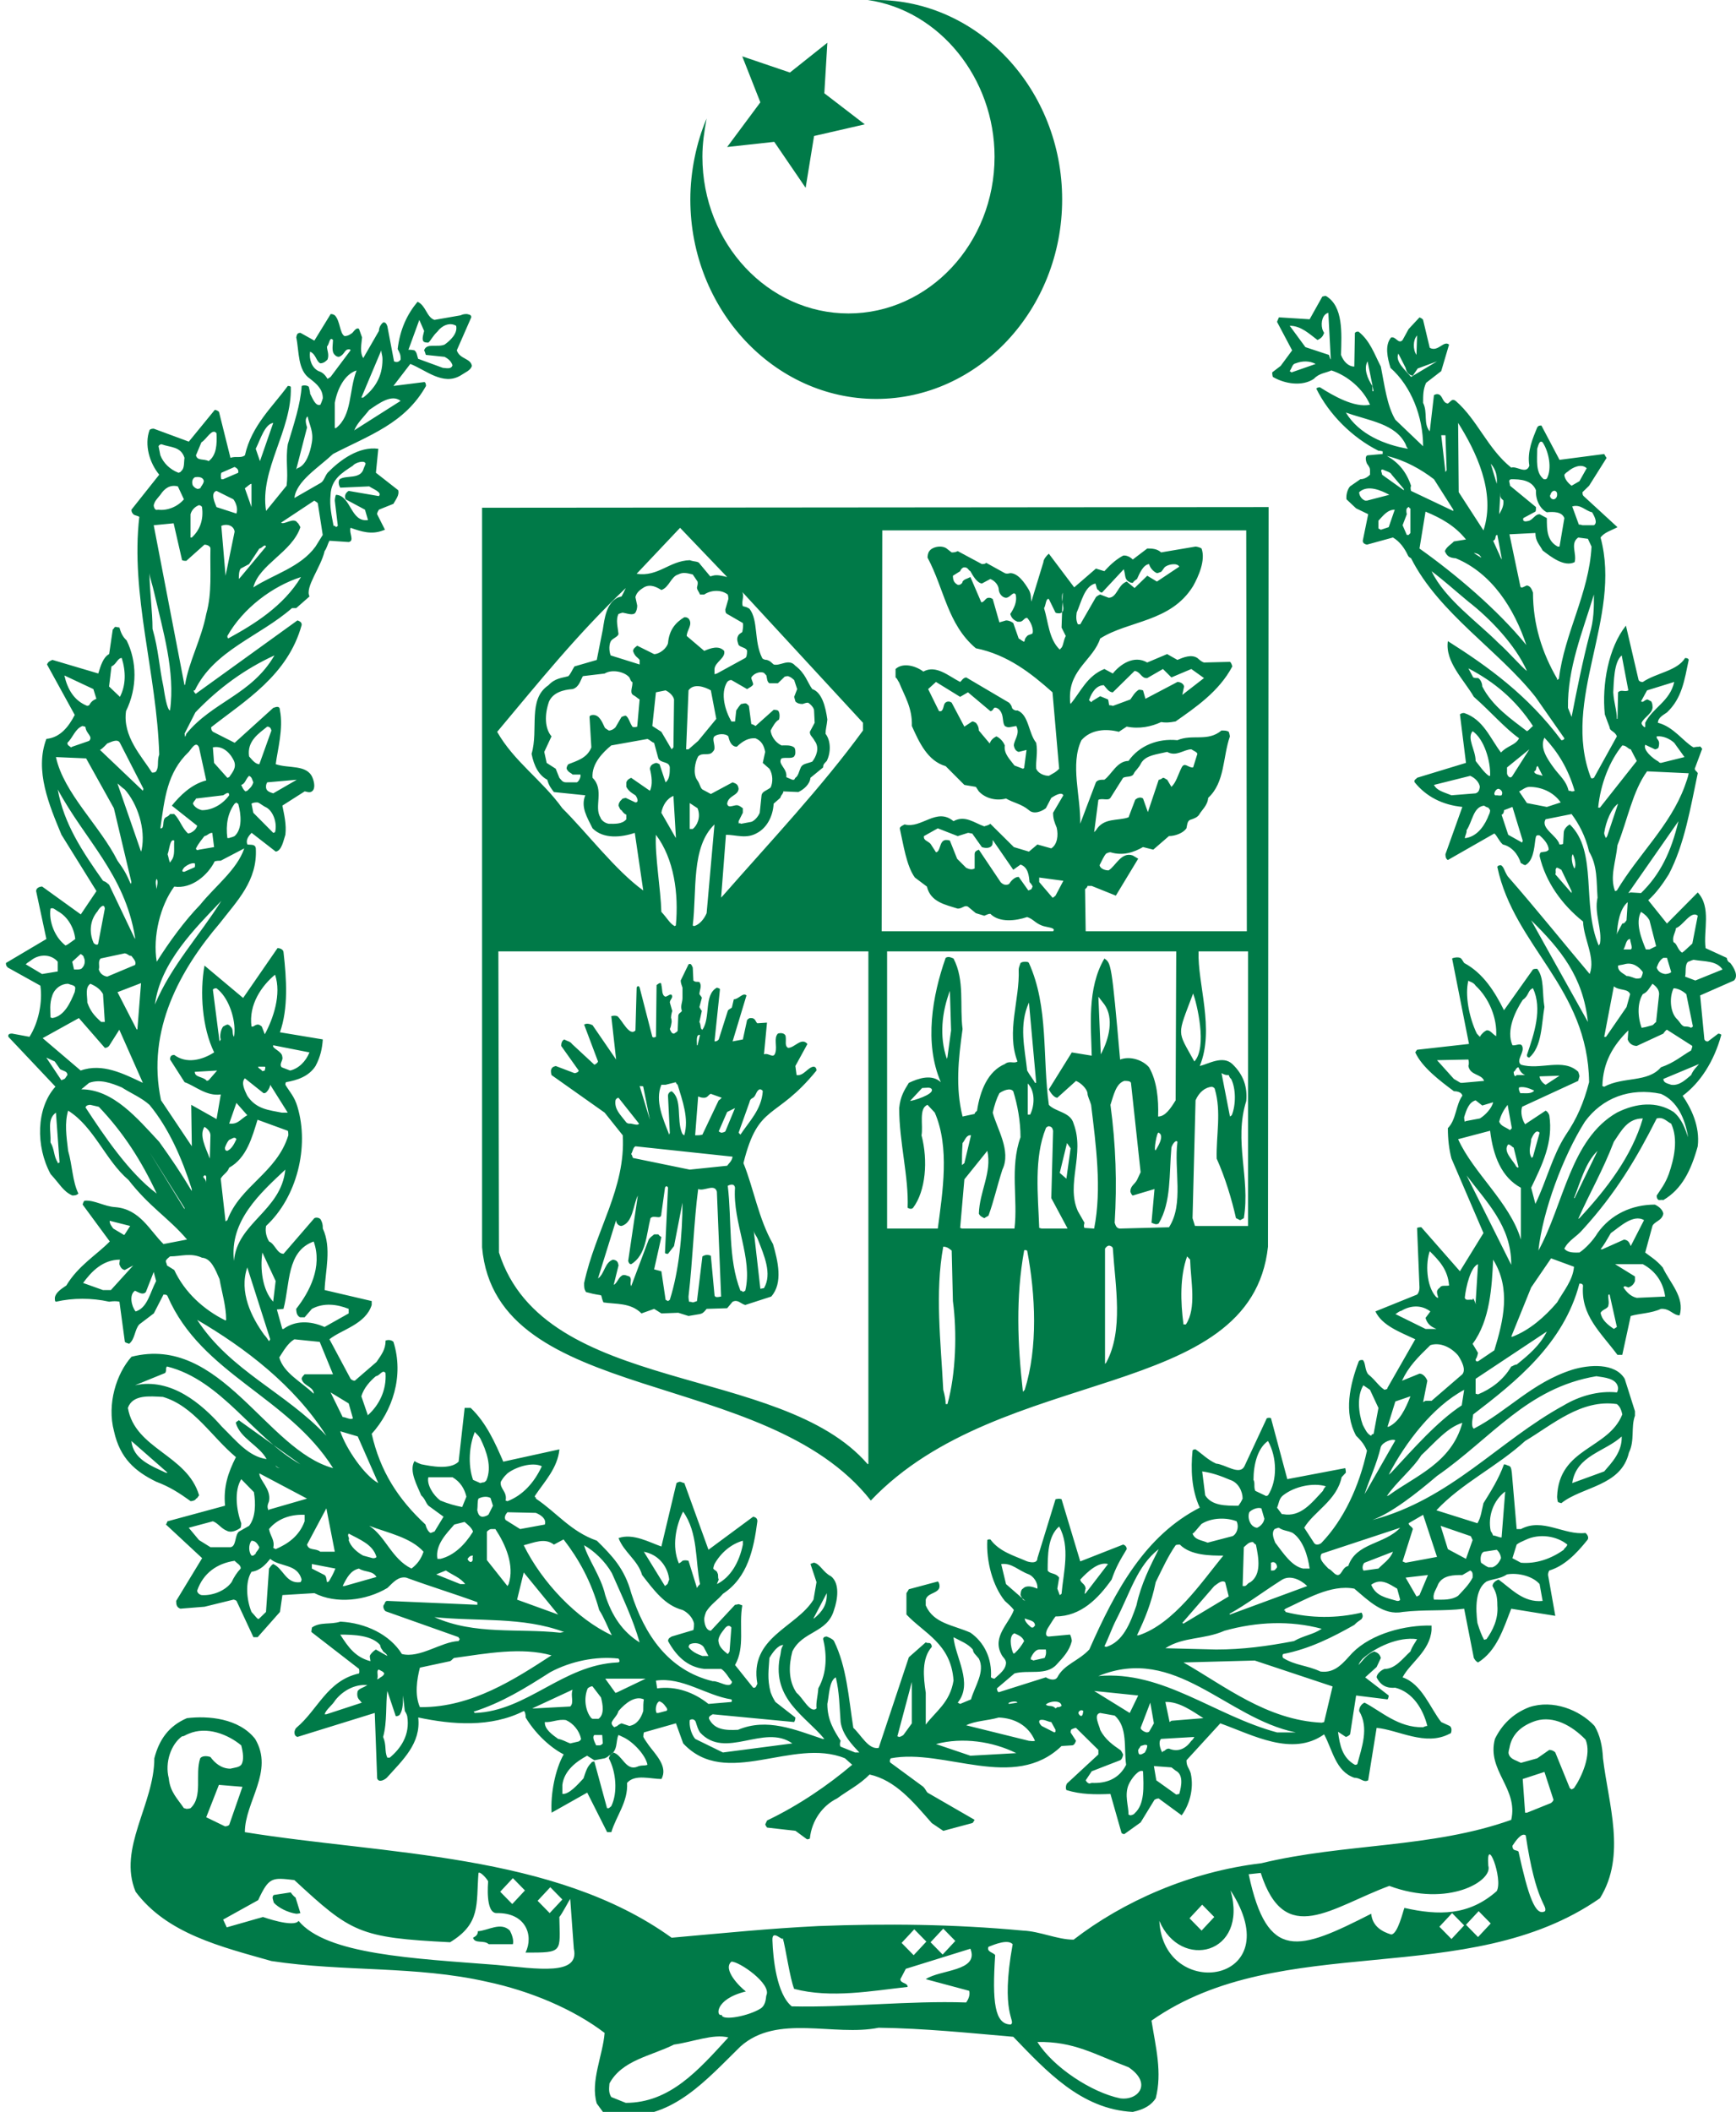 <?xml version="1.0" encoding="UTF-8"?> <!-- Generator: Adobe Illustrator 27.3.1, SVG Export Plug-In . SVG Version: 6.00 Build 0) --> <svg xmlns="http://www.w3.org/2000/svg" xmlns:xlink="http://www.w3.org/1999/xlink" id="Layer_1" x="0px" y="0px" viewBox="0 0 209.454 254.771" xml:space="preserve"> <g> <path fill-rule="evenodd" clip-rule="evenodd" fill="#007A48" d="M75.134,255.239c6.117,0.313,10.123-4.374,14.201-8.359 c4.442-3.985,11.288-1.172,16.677-2.266c5.608,0.078,10.778,0.625,16.241,1.093c3.933,4.063,8.157,8.75,14.42,9.063 c1.456-0.313,2.258-0.86,2.768-1.641c0.801-3.125,0-6.172-0.51-9.375c15.731-11.016,38.089-3.594,54.111-14.766 c3.204-5.157,1.019-11.328,0.363-16.875c-0.072-1.485-0.363-2.813-1.019-3.907c-1.821-1.953-5.025-3.204-7.866-2.266 c-2.039,0.782-3.35,2.188-4.151,3.829c-1.02,3.829,2.841,5.938,1.966,9.767c-9.614,3.437-20.173,2.812-30.151,5.234 c-8.593,1.016-16.677,4.61-22.649,9.219c-1.966,0-4.078-1.016-6.118-1.094c-8.375-0.781-16.459-0.859-24.688-0.547 c-6.191,0.313-10.633,0.782-17.697,1.407c-14.201-10.235-34.593-10-51.489-12.734c0-3.672,3.569-7.344,1.238-11.251 c-1.966-2.5-5.681-2.812-8.23-2.5c-2.185,0.938-3.349,2.578-3.932,4.844c0,5.547-4.442,10.859-2.258,16.094 c3.787,5.078,10.341,6.641,16.387,8.36c8.739,1.328,17.406,0.547,25.999,2.499c5.171,1.094,10.414,3.282,14.201,6.173 c-0.218,2.734-1.748,5.859-0.947,8.515l0.801,1.094L75.134,255.239L75.134,255.239z M75.498,253.677 c5.317,0,8.739-3.907,12.381-7.891c-1.821-0.468-4.297,0.547-6.555,0.86c-2.84,1.406-6.264,1.874-7.792,4.688 c-0.073,0.781-0.073,1.171,0.218,1.64L75.498,253.677L75.498,253.677z M135.144,253.13c2.184,0.313,3.932-1.796,1.019-3.75 c-4.151-1.563-6.554-3.125-10.997-3.047C127.059,249.38,131.721,252.427,135.144,253.13L135.144,253.13z M92.467,240.709 c0.655-1.407-3.35-4.141-4.224-4.063c-1.093,0.937,1.019,3.046,1.748,3.593c-3.86,0.938-3.569,3.125-2.914,2.813 c0,0.782,3.278,0.157,4.734-0.781C92.467,241.802,92.394,240.864,92.467,240.709L92.467,240.709z M116.573,241.568 c0.218-0.312,0.509-0.859,0.363-1.407l-5.243-1.406c1.748-1.172,6.481-0.937,5.389-3.671l-7.792,2.421l-0.655,1.25 c0,0.547,0.873,0.391,0.873,0.937c-4.296,0.469-9.249,1.406-13.691,0.235c-0.509-1.25-1.02-4.922-1.384-6.172 c0.145,0.625-1.311-1.172-1.238,0.312c0.073,2.187,0.51,6.485,2.331,7.969C102.299,242.193,109.654,241.334,116.573,241.568 L116.573,241.568z M148.471,228.052c2.185,7.735-6.044,9.688-8.593,3.672C140.387,241.568,155.754,239.302,148.471,228.052 L148.471,228.052z M69.235,235.084l-0.437-6.016c-0.073,0.078-1.02,1.874-1.311,2.188c0.073,4.296,0.51,4.296-4.078,4.296 c1.019-2.109,0-4.844-3.495-4.766c-1.384,0-1.02-3.671-1.02-3.827c-0.073-0.235-0.946-1.25-1.165-1.016 c-0.291,3.829,0.292,6.094-3.423,8.359c-10.997-0.546-11.944-1.171-18.79-7.5c-2.695-0.312-3.059-0.39-4.369,2.422l-4.224,2.343 l0.437,0.938l4.369-1.25c0,0,3.714,1.328,4.296,0.469c3.351,4.063,13.838,4.531,23.889,5.312 C64.865,237.505,69.963,238.364,69.235,235.084L69.235,235.084z M58.967,234.536h2.913c0.146-0.469-0.146-1.25-0.364-1.641 c-1.092-1.093-2.622,0-3.86,0.078c0,0.469-0.292,0.625-0.582,0.782C57.291,234.536,58.384,233.989,58.967,234.536L58.967,234.536z M165.44,230.864c0.146,1.563,1.384,2.188,2.404,2.5c0.801,0,1.456-2.89,1.602-3.204c4.151,0.938,7.792,0.938,11.142-2.031 c0.801-1.484-1.31-6.953-1.019-3.046c0.582,1.796-4.807,5.077-11.944,2.421c-6.991,2.578-12.6,7.5-15.512-1.562l-1.456,0.156 C152.914,236.724,156.701,235.317,165.44,230.864L165.44,230.864z M35.735,230.864c0.073,0,0.218,0,0.509-0.078l-0.583-1.875 c-0.145-0.078-0.437-0.39-0.582-0.625l-2.039,0.313c-0.292,0.234-0.074,0.625,0,0.937 C33.622,230.161,34.715,230.708,35.735,230.864L35.735,230.864z M186.415,230.552c0.291-0.781-1.092-0.859-2.331-9.141 c-0.51-0.39-1.238,0.703-1.602,1.25c0,0.703,0.51,0.469,0.729,0.703C184.375,228.677,185.25,231.255,186.415,230.552 L186.415,230.552z M121.962,244.224c0.655-0.469-1.31-1.25,0.219-9.688c-0.582-0.625-2.112,0-2.913,0.312 c-0.291,0.625,0.655,0.703,0.801,1.016C119.704,241.49,119.996,244.224,121.962,244.224L121.962,244.224z M97.492,221.88 l0.219-0.078c0.218-2.187,1.529-3.985,3.277-4.844c1.384-1.016,2.696-1.641,3.933-2.891c3.131,0.703,5.244,3.282,7.501,5.86 l1.384,0.937l3.495-0.937c0.072,0,0.145-0.156,0.291-0.39l-5.681-3.282c-0.219-0.235-0.219-0.391-0.51-0.703l-3.933-2.891 c-0.145-0.078-0.145-0.312,0-0.546c6.482-1.25,14.857,4.063,20.611-1.485l1.238-0.078c0.218,0,0.363-0.156,0.509-0.547 l-0.655-1.015c0-0.078,0-0.313,0.146-0.391c0.073,0,0.291-0.156,0.509-0.156l2.695,2.657c0,0.078,0,0.312,0,0.547l-3.714,3.437 c-0.145,0.078-0.291,0.547-0.145,0.859c1.748,0.547,3.495,0.547,5.316,0.469l1.311,4.61c0,0.156,0.219,0.234,0.364,0.234 l1.966-1.407l1.675-2.734c0.146-0.078,0.291-0.156,0.509-0.156l2.768,2.031c0.873-1.172,1.529-3.125,1.092-5.079 c-0.219-0.703-0.51-0.781-0.51-1.562l4.079-4.454c3.932,1.406,8.666,4.063,12.526,1.328c1.02,1.875,1.384,4.454,3.641,5.235 c0.801,0,1.093,0.625,1.676,0.312l1.019-6.328c2.622,0.234,5.9,2.265,8.813,0.703c0.145,0,0.219-0.156,0.219-0.469 c0-0.078,0-0.312-0.219-0.468l-1.019-0.469c-1.311-1.64-2.331-4.61-4.661-5.391c0.874-1.719,3.277-3.125,3.495-5.703 c0-0.313,0-0.547,0-0.547c-3.131-0.078-7.209,0.937-9.54,3.281c-1.092,1.171-2.039,2.5-3.859,2.266 c-1.675-0.781-2.986-0.703-4.516-1.64c0,0-0.146-0.235,0-0.469c3.204-0.625,5.972-2.031,8.593-3.515 c0.365-0.391,0.583-0.469,0.874-0.703c0.146-0.235,0.219-0.391,0-0.782c-2.986,0.703-6.117,0.703-9.176-0.078 c0-0.39-0.437,0,0-0.39c2.403-1.094,5.462-2.969,8.302-2.422c1.676,1.406,3.496,3.281,5.827,2.812 c2.695-0.312,4.953-0.078,7.428-0.39l1.166,5.938c0.145,0.234,0.218,0.39,0.509,0.546c2.257-1.406,3.058-4.062,4.005-6.484 l5.317,0.859l-0.874-4.921c0-0.078,0-0.313,0.145-0.547c1.821-0.547,3.277-2.031,4.588-3.672c0.219-0.234,0.073-0.624-0.219-0.859 c-2.548,0.313-5.171-1.875-7.792-0.468c-0.291,0-0.51,0-0.51,0l-0.582-6.798c-0.073-0.468-0.073-0.781-0.437-0.859 c-0.073,0-0.291-0.156-0.51-0.156c-0.655,1.797-1.602,3.282-2.476,4.688c-0.218,0.859-0.291,1.718-0.729,2.421l-4.952-1.562 c3.059-3.282,7.282-5.235,10.706-8.36c3.278-1.953,6.773-5.078,11.07-4.453c0.292,0.235,0.509,0.547,0.655,1.25 c-1.676,4.218-7.647,3.984-7.866,9.922c0,0.234,0.073,0.547,0.073,0.547c0,0.156,0.218,0.156,0.436,0.234 c2.55-2.032,7.211-2.032,8.157-6.094c0.728-1.485,0.218-3.047,0.728-4.454c0-0.156,0-0.547,0-0.547l-1.238-3.906 c-1.165-1.954-4.296-1.719-6.336-1.094c-4.88,1.563-7.793,5-11.871,7.11c-0.365-0.313-0.146-1.094-0.073-1.719 c5.098-3.907,10.924-8.516,12.817-15.781c0.219,0,0.365,0,0.437,0.234c-0.292,3.594,2.112,5.625,4.151,8.36 c0.073,0,0.437,0,0.583,0l1.019-4.688c1.02-0.312,2.477-0.312,3.642-0.859c1.091-0.078,1.456,0.781,2.257,0.781 c0.655-2.187-1.166-3.906-2.039-5.781c-0.801-0.938-1.53-1.328-2.112-1.797l0.873-3.204c0.219-0.546,1.165-0.625,1.311-1.484 c-0.073-0.469-0.509-0.859-1.019-1.093c-2.768,0-5.317,1.171-6.918,3.437c-0.51,0.859-1.457,1.874-2.185,2.344 c-0.582,0-1.383,0.078-1.82-0.469c0.509-1.015,1.456-1.406,2.185-2.265c4.005-4.374,6.554-8.672,8.958-13.438 c0.801-0.234,1.238,0.391,1.748,0.626c0.874,1.875,0.364,4.218-0.292,6.094c-0.436,1.172-0.946,1.797-1.456,2.578 c0,0.078,0,0.312,0.145,0.469c0.146,0.156,0.365,0,0.655,0.078c2.258-1.329,3.35-3.594,4.152-6.485 c0.29-2.422-0.801-4.61-1.821-6.094c2.112-1.562,3.787-4.141,4.661-7.344c0-0.078-0.219-0.156-0.364-0.156l-1.238,0.937 c-0.218,0-0.29,0-0.436-0.234l-0.51-5.313l4.078-1.797c0.583-0.546,0-1.562-0.436-2.109c-0.292-0.156-0.365-0.312-0.437-0.625 l-2.549-1.171c-0.291-2.11,0.727-4.923-0.947-6.719l-3.715,3.75l-2.257-2.813c0.947-0.859,1.748-1.953,2.476-3.125 c1.894-3.593,2.622-8.046,3.497-12.188c-0.073-0.234-0.292-0.234-0.365-0.546l0.874-2.344c0.146,0-0.364-0.547-0.291-0.312 c-0.218,0-0.364,0-0.728,0.078c-1.165-0.625-2.403-2.5-4.297-2.969c0-0.625,0.655-0.937,1.092-1.25 c1.821-1.718,2.112-3.906,2.622-6.328c0-0.078-0.073-0.234-0.437-0.234c-0.947,1.562-3.495,1.796-5.098,2.89 c-0.145,0-0.364,0-0.51-0.234l-1.529-6.563c-2.113,2.656-2.913,7.11-2.549,10.703c0.219,0.625,0.437,1.172,0.582,1.562 c0,0.469,0.655,0.469,0.874,1.094l-2.768,5c-0.072,0-0.218,0.156-0.364,0c-3.642-9.453,3.787-19.297,1.165-28.985 c0.437-0.625,1.311-0.859,2.039-1.25l-4.078-3.749c-0.073-0.078-0.146-0.156-0.146-0.469l0.801-0.781l2.112-3.359 c-0.219-0.312,0,0-0.291-0.469l-5.389,0.703l-2.185-4.14c-0.218,0-0.363,0-0.51,0.235c-0.509,1.249-1.238,2.891-0.947,4.609 c-0.364,1.094-1.529,0-2.185,0.235c-2.841-2.266-4.079-5.781-6.7-8.047c-0.437-0.313-0.51,0-0.947,0.312 c-0.583-0.078-0.583-0.703-0.947-1.015c-0.219-0.156-0.437-0.156-0.728,0l-0.509,4.375c-0.801-0.937-0.218-2.265-0.801-3.438 c0-0.937,0-1.64,0.364-2.421l1.821-1.407l0.947-3.202c-0.655-0.547-1.312,0.937-2.331,0.39l-0.801-3.36 c0-0.078-0.218-0.234-0.437-0.312l-1.311,1.407l-0.728,1.328c-0.51,0.547-0.801-0.469-1.383-0.313 c-0.802,0.938-0.437,2.5-0.073,3.673c2.476,2.187,3.932,5.86,3.932,9.453l-3.35-3.203c-1.02-1.718-1.311-4.219-1.748-6.406 c-0.801-1.563-1.311-3.125-2.695-4.22c-0.219,0-0.291,0-0.437,0.157L163.4,44.22c-0.727,0-1.31-0.625-1.602-1.407 c0.073-2.656,0.291-5.86-1.82-7.11c-0.146,0-0.219,0-0.437,0.078l-1.53,2.734l-3.713-0.234c0,0.078-0.146,0.312-0.219,0.547 l1.821,3.437l-1.384,1.875l-1.019,0.781c0,0.078,0,0.312,0.073,0.547c1.456,0.859,3.569,1.171,4.953,0.234 c0.655-0.703,1.457-0.703,2.112-1.016c1.966,0.625,3.86,2.266,4.661,4.141c-1.894,0.391-4.442-1.093-6.045-2.109 c-0.073,0-0.292,0-0.437,0.157c1.529,3.124,4.37,5.937,7.501,7.5c0.291,0,0.51,0.078,0.51,0.078c0,0.078,0,0.234,0,0.312 l-1.748,0.157c-0.437,0-0.291,0.703-0.146,1.015c0.292,0.391,0.364,0.547,0.364,0.781c0,0.156,0,0.313,0,0.547 c-0.218,0.234-0.655,0.547-1.165,0.547l-1.238,0.859c-0.218,0.234-0.509,0.859-0.437,1.562l1.165,1.094l1.457,0.703l-0.655,3.203 c0,0.156,0.073,0.39,0.509,0.469l3.132-0.86c0.801,0.469,1.384,1.25,1.821,2.188c0.073,0.157,0.219,0.235,0.364,0.313 c3.35,6.641,10.56,11.094,15.003,16.72l3.495,4.999c0,0.078-0.074,0.234-0.365,0.234c-4.077-5.469-8.885-8.906-13.691-11.953 c-0.364,2.499,1.966,4.688,3.132,6.719c1.966,1.718,3.787,3.827,5.461,4.999c-0.437,0.859-1.384,0.859-2.185,1.719 c-1.311-1.719-2.112-3.985-4.442-4.766c-0.146,0-0.291,0-0.51,0.156l0.729,5.86l-5.9,1.796c-0.073,0.156-0.436,0.235-0.291,0.547 c1.384,1.719,3.35,2.735,5.753,2.969l-2.039,5.703c0,0.156,0,0.547,0.291,0.703l5.608-3.203c0.365,0.313,0.51,0.859,1.02,1.328 c1.019,0.234,1.82,1.094,2.185,2.265c0.146,0,0.218,0.157,0.51,0.235c0.947-0.469,1.092-1.953,1.238-3.125 c0.072-0.39,0.072-0.547,0.509-0.468c0.364,0.312,1.092,1.015,1.092,1.718c-0.219,0.313-0.583,0.234-0.874,0.313 c-0.145,0-0.218,0.234-0.218,0.468c0.728,3.125,2.694,5.86,5.243,7.891c0.073,2.109,1.53,4.374,0.801,6.328 c-2.841-3.36-6.481-7.89-9.905-11.797c-0.436-0.703-0.436-1.094-0.801-1.329c-0.219,0-0.436,0.078-0.436,0.234 c2.039,9.609,10.924,14.532,11.07,25.939c-0.655,2.499-1.457,4.374-2.84,6.406c-1.602,2.5-2.258,5.391-3.641,8.281l-0.511-1.953 c1.311-2.735,2.695-5.469,2.185-8.749c-0.072-0.157-0.145-0.391-0.437-0.547l-2.476,1.641c-0.364-0.547-0.583-1.407-0.364-2.11 l6.773-3.125c0-0.078,0.073-0.234,0.145-0.546c0-0.157-0.072-0.313-0.145-0.547c-1.821-1.719-4.588-0.156-6.918-0.86 c-0.656-0.546,0.51-1.484,0.146-2.265c-0.219-0.39-0.728,0-1.166-0.078c-0.801-1.797,0.364-4.141,1.238-5.469 c0.801-0.547,0.583-1.172,1.238-1.407c1.165,2.5,0.145,5.469-0.729,8.047c0,0.078,0,0.312,0.291,0.312 c1.53-1.328,1.456-3.985,1.821-6.094c-0.291-1.718,0-3.516-0.874-4.61c-0.145,0-0.364,0-0.509,0.078l-3.496,4.922 c-1.092-2.187-2.476-4.453-4.807-5.703c-0.219-0.312-0.291-0.546-0.51-0.625c-0.218-0.078-0.583-0.078-0.946,0.079l2.039,10.313 l-6.264,0.703c0,0-0.073,0.078-0.218,0.312c0.801,1.797,2.986,3.437,4.661,4.688c0.292,0,0.947,0.078,1.02,0.547 c-0.801,1.094-0.728,2.89-1.748,3.907c0,1.328,0.146,2.578,0.437,3.671l3.859,8.985l-2.841,4.609l-4.66-5.312 c-0.074,0-0.291,0-0.51,0.078l0.291,7.187c0,0.313-0.072,0.625-0.291,0.86l-5.025,2.031c0.801,1.718,2.985,2.499,4.806,3.36 l-3.35,5.859c0,0.157-0.074,0.157-0.365,0.235c-0.728-0.469-1.019-1.094-1.966-1.875c-0.437-0.547-0.291-1.407-0.655-1.719 c-0.219,0-0.437,0-0.51,0.235c-1.02,2.734-1.821,6.094-0.291,8.906c0.801,0.781,1.019,1.172,1.311,1.797 c-0.947,4.374-2.84,8.359-5.462,11.094c-0.219,0.234-0.51,0.234-0.51,0.234c-0.145,0-0.291,0-0.436-0.234l-1.165-1.797 c1.165-1.953,3.932-3.282,4.515-6.094c0.218-0.234,0.51-0.547,0.51-0.547s0-0.312-0.074-0.546l-6.991,1.328l-1.966-7.344 c-0.074-0.078-0.364-0.078-0.51,0l-2.694,5.781c-0.583,1.172-2.331-0.234-3.423-0.312c-1.02-0.469-1.675-1.172-2.476-1.719 c-0.146,0-0.292,0-0.364,0.157c-0.218,2.187-0.146,4.687,0.873,6.875c-6.554,3.36-10.123,9.844-13.327,17.109 c-1.311,1.406-3.059,1.797-3.86,3.36c-0.292,0.469-1.02,0.234-1.384,0l-5.681,1.797c-0.073,0-0.218-0.157-0.218-0.469l2.112-1.797 c1.675-0.468,3.859,0.313,5.098-1.093c0.801-0.86,1.53-1.641,1.821-2.813c0-0.235-0.146-0.703-0.219-0.782l-2.549,0.235 c-0.582,0-0.291-0.781-0.072-1.094c0.364-0.547,0.51-0.859,0.873-1.329c3.06,0,5.171-2.187,6.773-4.452 c0.509-1.485,1.02-2.344,1.821-3.672c0-0.234-0.145-0.469-0.437-0.547l-5.171,2.031l-2.257-7.5c-0.218-0.078-0.364-0.078-0.729,0 l-2.185,7.11c0,0.625-0.728,0.547-1.237,0.39c-1.603-0.703-3.351-1.171-4.442-2.657c-0.219,0-0.291,0-0.365,0.078 c-0.145,2.579,0.655,5.548,2.113,7.344c0.509,0.469,0.801,0.703,1.091,1.094c-0.582,1.64-2.621,3.204-1.529,5.313 c0.219,0.469,0.51,0.547,0.583,1.015c0,0.86-0.802,1.407-1.384,1.954c-0.074,0-0.219,0-0.437-0.156 c0.146-2.265-0.801-4.219-2.476-5.391c-2.112-0.937-4.442-1.094-5.389-3.282c0-0.156,0-0.39,0-0.703 c0.219-0.781,1.238-0.703,1.602-1.328c0.145-0.312,0-0.781-0.146-0.859l-3.495,0.937c-0.073,0.157-0.146,0.235-0.291,0.469v2.578 c2.113,2.266,5.39,3.516,5.681,7.969c-0.436,2.657-2.112,3.672-3.35,5.312v-3.828c-0.291-1.953-0.509-4.14,0.728-5.547 c0-0.079,0-0.235-0.145-0.391c-0.146-0.156-0.364,0-0.583-0.156l-2.039,1.796l-3.642,10.939c-1.238,0.234-2.112-1.563-3.059-2.422 c-0.583-3.749-0.801-7.344-2.331-10.469c-0.145-0.235-0.509-0.391-0.873-0.547c-0.219,0-0.437,0.078-0.437,0.312 c0.437,1.797,0.51,3.985-0.582,5.938c-0.072,1.016-0.292,1.64-0.218,2.422c-0.728,0.703-1.675-1.328-2.403-1.875 c-1.02-1.484-0.947-3.359-0.51-5c1.238-2.499,4.224-2.187,5.025-5c0.437-1.25,0.729-3.203-0.364-4.063 c-0.947-0.469-1.31-1.484-2.039-1.64c-0.073,0-0.291,0.078-0.437,0.156l0.728,2.188l-0.364,2.109 c-2.039,3.36-7.792,4.532-6.772,10.156c-0.145,0.235-0.145,0.547-0.51,0.469l-2.184-2.734c1.237-2.188,0.436-4.688,0.873-7.188 c0,0-0.145-0.078-0.437-0.156c0,0-0.29,0.078-0.436,0.078l-2.914,3.125c-0.583,0-0.801-0.86-0.801-1.406 c0-0.313,0.218-0.86,0.218-0.86c0.51-0.859,1.384-1.406,2.039-2.187c2.986-1.954,3.715-5.391,4.152-8.75 c0-0.312-0.145-0.469-0.51-0.547l-5.389,3.985l-2.913-8.047c-0.146,0-0.219-0.078-0.51-0.156c-0.145,0-0.291,0.078-0.437,0.156 l-1.821,7.657c-1.383-0.469-3.423-1.641-5.17-1.016c0.655,1.719,2.33,2.657,2.841,4.454c1.456,1.875,2.767,3.671,4.879,4.218 c0.51,0.234,1.238,0.859,1.384,1.64c0,0.235,0,0.469-0.072,0.782l-2.622,0.781c-0.072,0.078-0.437,0.156-0.437,0.547 c0.946,1.718,2.258,3.125,4.37,3.36c0.801,0,1.31,0,2.039,0c0.509,0.312,0.874,1.015,1.311,1.562 c-0.218,0.937-1.602-0.156-2.33-0.078c-5.39-1.328-8.23-5.625-9.832-10.625c-0.801-2.968-2.33-4.532-4.151-6.328 c-3.132-1.094-4.806-3.36-7.355-5.078c0-0.391-0.291,0-0.073-0.391c1.093-1.64,2.695-3.281,2.913-5.547l-6.772,1.484 c-0.947-2.187-2.039-4.687-3.933-6.484c-0.219,0-0.437,0-0.728,0l-0.728,6.484c-1.02,1.016-3.351,0.547-4.516,0.313 c-0.437-0.156-0.728-0.313-0.801-0.391c-0.728,1.172,0.364,3.047,0.801,4.141c0.51,0.469,0.51,0.86,0.874,1.25l1.821,1.328 l-1.092,1.797c-0.145,0-0.292,0.156-0.509,0.156c-0.219-0.156-0.437-0.468-0.583-1.015c-3.278-3.047-5.462-6.407-6.482-10.938 c2.476-2.735,3.932-6.953,2.622-11.094c-0.146-0.156-0.51-0.312-0.947-0.156c0,1.093-0.51,1.718-1.092,2.579l-2.622,2.265 c-0.072,0-0.292,0-0.51-0.234l-2.549-4.766c1.456-1.172,4.37-1.797,5.098-4.141c0-0.312,0-0.468,0-0.468l-5.681-1.328 c0.073-2.266,0.874-5.079-0.218-7.422c0-0.547-0.073-0.703-0.219-1.016c-0.072-0.234-0.509-0.39-0.801-0.234l-3.714,4.297 c-0.801,0-1.02-1.171-1.748-1.485c-0.292-0.469-0.509-1.172-0.364-1.875c3.714-3.438,5.244-9.531,3.786-14.375 c-0.364-1.25-0.947-1.797-1.456-2.656c0,0,0-0.234,0.073-0.312c1.383-0.235,2.767-0.703,3.568-1.954 c0.583-1.094,0.801-2.109,0.874-3.203l-5.171-0.859c1.02-2.891,0.801-6.407,0.437-9.611c0-0.39-0.437-0.546-0.728-0.546 l-4.151,6.016l-4.661-3.907c-0.583,3.203-0.291,7.5,1.165,10.469c-1.456,0.938-3.349,1.406-4.807,0.313 c-0.291,0-0.51,0.078-0.51,0.547l1.748,2.735c1.311,0.468,2.622,1.718,4.37,1.484l-0.51,2.968l-3.059-1.718l0.073,5l-3.714-5.547 c-1.82-8.516,2.404-15.86,7.064-21.329c2.112-2.735,4.588-5.156,4.37-9.063c-0.073-0.547-0.583-0.391-1.02-0.469 c-0.218-0.547,0.146-1.015,0.509-1.406l2.914,2.265c0.729-0.078,0.947-1.406,1.165-2.032c0.145-1.249-0.146-2.421-0.364-3.515 l2.695-1.718c0.145,0,0.583,0.234,0.874,0c0.436-0.313,0.29-1.094,0.073-1.641c-0.655-1.64-2.913-1.093-4.443-1.64 c0.218-1.719,0.947-4.297,0.51-6.485c0-0.547-0.364-0.469-0.801-0.312l-4.66,4.218l-2.622-1.328 c-0.072-0.078-0.218-0.156-0.218-0.547c4.078-3.203,9.249-6.25,10.924-12.344c0-0.234-0.074-0.391-0.511-0.547l-12.235,8.828 c0,0.156-0.51-0.469-0.146-0.39c2.331-4.844,7.792-6.485,11.725-9.922c0.074,0,0.291,0,0.51,0l1.602-1.406 c-0.583-1.094,1.383-3.515,1.82-5.469c0.292-0.391,0.365-0.86,0.583-1.25l2.331,0.156c0.728-0.156,0-1.094,0.218-1.719 c1.311,0.469,2.549,0.86,3.933,0.313l0.218-0.078l-0.947-1.875c0-0.234,0.146-0.391,0.219-0.547l1.748-0.703 c0.291-0.547,0.727-1.015,0.582-1.64l-2.695-2.11l0.291-2.891c-2.331-0.312-4.588,1.328-6.117,2.891 c-0.365,0.468-0.437,1.015-0.874,1.25l-3.131,1.796c0.219-2.031,2.914-3.671,4.661-5.313c4.369-2.265,8.667-3.671,11.215-8.203 c0-0.234-0.073-0.469-0.219-0.469l-3.713,0.469l2.039-2.657c1.82,0.703,3.932,2.657,6.045,1.406 c0.582-0.39,1.238-0.625,1.384-1.171c-0.146-0.938-1.457-0.782-1.821-1.875l1.748-3.985c0-0.313-0.218-0.313-0.509-0.391 c-0.292,0-0.437,0-0.801,0.157l-3.132,0.546c-0.947-0.312-1.019-1.718-2.039-2.187c-1.238,1.484-2.112,3.282-2.403,5.703 c0.291,0.546,0.364,0.703,0.364,1.249c-0.073,0.157-0.364,0.469-0.801,0.235l-0.801-4.219c-0.072-0.234-0.218-0.546-0.509-0.468 c-0.218,0.156-0.51,0.547-0.51,1.015l-1.893,3.282c-0.437-0.703-0.219-1.64-0.146-2.5l-0.364-1.015 c-0.29-0.234-0.582,0.234-0.801,0.469c-0.218,0.156-0.51,0.39-0.947,0.39c-0.582-0.312-0.51-1.796-1.165-2.5 c-0.145-0.079-0.218-0.157-0.509-0.157l-1.967,3.204l-1.675-0.937c-0.365,0-0.437,0.156-0.509,0.546 c0.364,1.719,0.145,3.985,1.675,5.001c0.801,0.625,1.529,1.25,1.529,2.343c-0.073,0.313-0.292,0.781-0.292,0.781 c-0.583,0.235-0.946-0.781-1.238-1.328c0-0.235-0.072-0.391-0.146-0.782c0-0.156-0.509-0.312-0.873-0.156 c-0.146,2.265-0.947,4.61-1.675,7.032c-0.292,1.874,0.073,3.359-0.146,4.999l-2.476,3.047c-0.802-5,3.131-9.688,2.985-14.922 c0-0.078-0.072-0.156-0.364-0.156c-1.82,2.5-4.37,4.766-5.171,8.36c-0.436,0.39-1.092,0.078-1.748,0.312l-1.383-5.547 c-0.073-0.078-0.291-0.235-0.51-0.235l-3.131,3.829l-4.224-1.562c-0.146,0-0.364,0-0.51,0.156c-0.656,1.797,0,3.985,1.165,5.391 l-3.35,4.219c0,0.156,0,0.313,0.218,0.547c0.146,0.156,0.437,0.156,0.729,0.313c-1.093,9.375,2.112,18.907,2.403,28.672 c-0.291,0.859,0,1.406-0.364,2.031c-0.146,0.156-0.291,0.156-0.51,0.156c-1.237-1.953-3.568-4.375-3.131-7.422 c1.383-2.813,1.311-6.016,0.073-8.516c-0.583-0.547-0.728-1.094-0.873-1.563c-0.146,0-0.365-0.078-0.51-0.078 c-0.146,0.078-0.146,0.235-0.292,0.313l-0.436,2.968c-0.729,0.391-1.02,1.407-1.311,2.344l-5.535-1.641 c-0.364,0.156-0.509,0.234-0.655,0.547l3.35,6.094c-0.728,1.406-1.748,2.734-3.422,2.89c-1.456,3.829,0.364,8.047,1.82,11.563 l4.224,6.797l-1.893,2.813l-4.661-3.36c-0.292,0-0.728,0.156-0.728,0.546l1.238,5.782l-4.879,2.891c0,0.235,0,0.313,0.218,0.547 l3.933,2.187c0.291,1.954-0.218,4.453-1.311,6.173l-2.112-0.391c-0.291,0-0.51,0.078-0.437,0.391l5.681,6.015 c-2.331,2.579-2.404,7.188-0.583,10.548c1.092,1.172,1.529,2.109,2.622,2.578c0.218,0,0.509,0,0.728-0.234 c-0.728-1.485-0.728-3.439-1.238-5.157c-0.218-1.797-0.436-3.359,0-4.844c3.132,1.954,4.515,6.016,7.282,8.36 c2.55,3.282,4.88,4.61,7.064,7.188l-2.84,0.547c-1.675-1.641-2.84-4.22-5.826-4.453c-1.311-0.078-2.476-0.859-3.641-0.781 c-0.146,0-0.218,0.234-0.291,0.469l3.278,4.452c-1.602,1.641-3.787,2.891-5.244,5.313c-0.583,0.391-1.31,0.86-1.384,1.485 c0,0.235,0,0.469,0.146,0.469c2.039-0.469,4.296-0.469,6.409,0c0.509-0.078,0.873-0.078,1.238,0l0.655,4.844 c0.146,0.156,0.364,0.156,0.51,0.234c0.728-0.546,0.655-1.718,1.238-2.344l1.748-1.328l1.165-2.265c0.219,0,0.437,0,0.509,0.234 c4.079,9.375,14.493,12.031,19.956,20.704c-8.084-2.188-13.546-16.172-24.324-13.438c-1.821,2.032-2.986,5.703-2.113,8.985 c0.729,3.282,2.55,4.844,5.099,6.094c1.674,0.625,2.84,1.406,4.151,2.344c0.145,0,0.583-0.079,0.655-0.313 c0.145,0,0.218-0.234,0.364-0.391c-1.457-4.922-7.719-5.547-8.594-10.547c0.583-1.641,2.622-1.406,4.224-1.328 c3.714,1.094,5.826,4.766,8.812,7.266c-0.947,1.874-1.529,3.593-1.311,5.859l-6.919,1.875c-0.072,0-0.072,0.234-0.218,0.391 l4.37,4.063l-3.132,5.156c0,0.469,0.072,0.782,0.509,0.938l2.914-0.235l3.495-0.859c0.072,0,0.291,0.078,0.364,0.156l2.039,4.375 c0.072,0,0.291,0,0.51,0l2.695-3.047l0.291-2.031l3.859-0.234c2.622,1.328,6.191,0.937,8.812-0.625 c0.729-0.703,1.311-1.407,2.258-1.25c2.986,1.094,5.826,1.954,8.594,2.969c0,0.078,0,0.234,0,0.312l-10.852-0.469 c-0.218,0-0.291,0.157-0.364,0.391c-0.219,0.156-0.146,0.625,0.146,0.859l8.812,3.125c0,0.312,0.29,0,0,0.469 c-2.113,0.078-4.661,2.11-6.846,1.562c-1.456-2.344-4.369-3.75-7.428-3.907c-1.165,0.391-2.403,0-3.422,0.704 c0,0.078-0.073,0.313-0.073,0.547l5.753,4.454c0,0.078,0.073,0.312,0,0.546c-3.859,0.86-4.952,4.375-7.573,6.563 c-0.219,0.234-0.219,0.547-0.219,0.547c0,0.234,0.073,0.469,0.364,0.547l9.322-2.891l0.291,7.891 c0.219,0.625,1.02,0.078,1.166-0.078c1.894-2.109,4.151-4.14,3.787-7.266c4.077,0.859,8.739,1.25,12.744-0.781 c0.145,0.078,0.219,0.391,0.219,0.781c1.019,1.719,2.767,3.515,4.588,4.454c-1.02,1.796-1.602,4.766-1.457,7.031l4.297-2.421 l2.403,4.766c0.072,0,0.291,0,0.509,0c0.583-1.954,2.04-3.672,1.894-5.938c0.947-1.094,2.841-0.469,4.151-0.469 c0.801-1.484-0.655-2.89-1.529-4.063c-0.364-0.547-0.51-0.703-0.655-1.015c0-0.078,0-0.391,0.072-0.547l3.859-1.094l0.874,2.422 c5.171,5.547,13.182-0.782,19.517,1.797l0.874,0.781c-2.841,2.421-6.482,4.922-10.269,6.719c0,0-0.073,0.156-0.218,0.468 c0,0.078,0.145,0.313,0.218,0.391l3.423,0.39l1.383,1.016H97.492L97.492,221.88z M27.14,220.318c0.074,0,0.292,0,0.509-0.157 l1.603-4.609l-2.841-0.235l-1.529,3.907L27.14,220.318L27.14,220.318z M136.381,218.989c0.074,0,0.438-0.078,0.51-0.235 c1.237-1.093,1.092-3.202,1.019-5.078c-0.51-0.313-1.456,0.937-1.748,1.64c-0.51,1.25,0,2.5,0,3.594L136.381,218.989 L136.381,218.989z M184.229,218.676l2.914-1.172c0.146-0.156,0.219-0.156,0.291-0.39l-1.092-3.36l-2.622,0.859l0.291,4.063H184.229 L184.229,218.676z M22.48,218.208c0.072,0,0.291,0,0.509-0.079c1.53-1.406,0.509-4.063,1.165-6.015 c0.219-0.313,0.801-0.313,1.238-0.157c0.509,0.703,1.311,1.406,2.403,1.406c0.655-0.156,1.02-0.156,1.311-0.468 c0.364-0.547,0.218-1.485,0-2.344c-1.603-1.328-4.151-2.343-6.336-1.406c-0.437,0.156-0.51,0.313-0.801,0.313 c-1.311,0.937-2.112,3.124-1.602,5.077c0.145,1.641,1.092,2.5,1.821,3.594C22.261,218.129,22.261,218.129,22.48,218.208 L22.48,218.208z M73.458,218.129l0.291-0.234c0.801-1.64,0.583-4.141-0.291-5.781c0.073-0.313,0.219-0.469,0.51-0.704 c1.092,0.235,1.529,2.266,2.913,1.719c0.509-0.234,0.873-0.078,1.238-0.234c-0.219-1.172-1.748-2.813-2.986-3.36 c-0.146-0.078-0.51-0.235-0.51-0.235c-0.364,0.703,0,1.954-1.166,2.5c-0.218,0.234-0.509,0.313-0.509,0.313l-1.238,0.234 l-0.873-0.547c-1.311,0.703-2.768,1.797-2.986,3.515c0,0.547,0,0.625,0,1.094c0.801,0.078,1.82-1.094,2.549-1.875 c0.291-0.859,0.437-1.406,0.946-1.875c0-0.078,0.146-0.156,0.364-0.156l1.53,5.625H73.458L73.458,218.129z M142.281,216.411 c0.291-1.016,0.509-2.344-0.437-2.813c-0.291-0.235-0.51-0.391-0.51-0.391l-2.112-0.156l0.291,1.718l2.403,1.719L142.281,216.411 L142.281,216.411z M189.618,215.864l0.292-0.156c0.874-1.25,2.185-4.063,1.384-5.86c-1.675-1.718-3.86-2.89-5.971-2.265 c-1.675,0.547-2.913,1.562-3.205,3.282c-0.145,0.546-0.145,0.625,0,0.937c0.292,0.469,0.802,0.547,1.384,0.859l1.966-0.546 l1.456-1.016c0.219,0,0.51,0.078,0.729,0.312l1.748,4.298L189.618,215.864L189.618,215.864z M131.721,215.082 c1.748,0.078,3.277-0.469,4.151-2.187c-0.292-2.031,0.219-4.532-1.384-5.938l-1.748-0.313c-0.873,0.157-0.072,1.563,0,2.032 c0.583,1.172,1.603,1.875,2.404,2.422c0.145,0.078,0.218,0.312,0.364,0.547c0,0.156-0.146,0.625-0.364,0.703l-3.423,1.328 l-0.729,1.093c0.146,0.235,0.219,0.313,0.437,0.391L131.721,215.082L131.721,215.082z M163.619,212.895l0.146-0.078 c0.509-1.953,1.456-4.375,0.218-6.406c0-0.469,0.291-0.859,0.655-1.015c1.967,1.015,4.078,3.046,7.064,2.968 c0.292-0.156,0.51-0.156,0.51-0.156c-0.51-2.031-1.748-4.063-3.86-4.61c-1.02,0.078-1.748-0.234-2.258-1.25 c0-0.391,0.511-0.859,0.947-1.015c1.311,0,2.185-1.25,3.132-2.11c0.291-0.781,0.51-0.937,0.801-1.484 c-2.258-0.312-4.952,0.938-6.554,2.344c-0.291,0.312-0.437,0.546-0.51,0.781c0.582-0.625,1.019-1.329,1.894-1.641 c0.436,0.157,0.655,0.313,0.801,0.782l-0.511,1.093l-1.383,1.25l2.84,2.187c0,0,0,0.313-0.145,0.469l-3.787-0.469l-0.728,4.688 c-0.073,0.078-0.218,0.235-0.509,0.313l-0.947-0.625c0.218,1.64,0.509,3.125,2.039,3.985H163.619L163.619,212.895z M47.022,212.036 c1.311-1.093,2.477-2.735,2.112-5c-0.072-0.312-0.29-0.625-0.29-0.625l-0.219-1.875c0,0.781,0,1.719-0.364,2.266 c-0.074,0.156-0.291,0.234-0.509,0.234l-1.02-3.047c-0.218,1.563,0,3.75-0.509,5.547c0.437,1.015,0.146,1.719,0.509,2.5H47.022 L47.022,212.036z M117.082,211.801l5.535-0.312c-2.84-1.407-6.481-1.954-9.685-1.094L117.082,211.801L117.082,211.801z M137.62,211.645c0.145,0,0.364-0.156,0.509-0.235c0.073-0.156,0.291-0.468,0.291-0.859c-0.291-0.156-0.436,0-0.801,0.078 c0,0.078-0.219,0.313-0.291,0.469C137.328,211.255,137.328,211.723,137.62,211.645L137.62,211.645z M87.223,211.41l8.375-1.093 c-3.423-2.422-8.084,2.031-11.142-1.329c-0.219-0.313-0.364-0.781-0.509-1.25c-0.074-0.234-0.365-0.469-0.728-0.234 c-0.073,0.703,0.146,1.64,0.655,2.265L87.223,211.41L87.223,211.41z M103.172,211.41c0,0,0.292,0,0.51,0 c-0.802-0.859-2.039-2.109-2.258-3.671c-0.146-1.954-0.146-3.594-0.582-5.391c-0.802,0.391-0.802,2.187-1.02,3.204 c0,1.953,0.801,3.203,1.602,4.452c-0.072,0.157-0.146,0.547,0,0.703L103.172,211.41L103.172,211.41z M140.314,211.255 c0.291,0,0.291-0.312,0.728-0.312c1.093,0.468,2.039,0,2.695-0.938c0.218-0.156,0.364-0.468,0.364-0.468l-4.005,0.234 c-0.363,0.312-0.145,1.172,0.146,1.64L140.314,211.255L140.314,211.255z M72.221,210.551c0.219,0,0.291,0,0.51-0.234l-0.073-1.016 h-0.947c-0.291,0.235,0,0.781,0.219,1.25C72.002,210.551,72.148,210.551,72.221,210.551L72.221,210.551z M68.798,210.317 l1.019-0.235c0.073-0.078,0.219-0.078,0.291-0.312c-0.218-1.015-0.947-1.875-1.82-2.265c-0.947-0.157-1.749,0.312-2.55,0.234 c-0.072,0.859,0.947,1.562,1.603,2.031C67.851,209.848,68.361,210.161,68.798,210.317L68.798,210.317z M124.147,210.004 c0.218,0,0.437,0.078,0.728,0c-0.801-1.874-2.476-2.734-4.37-2.812c-1.384,0.391-2.84,0.391-3.932,0.938L124.147,210.004 L124.147,210.004z M99.24,209.77h0.219c-2.258-2.734-6.264-4.766-5.389-9.765c0.218-0.782,0.072-1.016,0.436-1.563 c-0.655,0-1.311,0.938-1.675,1.563c-0.073,1.328-0.291,2.499,0.146,4.14c0.218,0.547,0.291,0.704,0.582,1.171l2.404,1.875 c0,0.078,0,0.313-0.146,0.547l-9.832-0.937c-0.219,0.156-0.51,0.234-0.437,0.546c0.655,1.328,1.966,1.407,3.495,1.328 C92.54,207.192,95.963,208.676,99.24,209.77L99.24,209.77z M108.489,209.536c0.072,0,0.291-0.078,0.509-0.235l1.02-1.406v-5 l-1.748,6.563L108.489,209.536L108.489,209.536z M127.351,208.911v-0.235l-0.509-0.937c-0.364,0-0.873-0.391-1.384-0.234 c-0.219,0.234,0.073,0.546,0.219,0.703l1.529,0.781L127.351,208.911L127.351,208.911z M138.421,208.989l0.219-0.078l0.582-1.016 l-0.436-2.499l-1.166,3.046C137.62,208.676,138.129,208.989,138.421,208.989L138.421,208.989z M154.079,208.989h2.258 c-8.449-1.719-14.493-10.625-23.815-6.797C140.314,201.489,146.504,206.958,154.079,208.989L154.079,208.989z M74.479,208.208 c0.073-0.078,0.145-0.157,0.509-0.313l0.947,0.313c0.873-0.157,1.384-0.86,1.675-1.797c0-0.547,0-1.015,0.072-1.407 c-1.019-0.469-2.185,0.391-3.059,1.407c-0.145,0.547-0.583,0.859-0.801,1.328c-0.073,0.156,0,0.391,0.291,0.625L74.479,208.208 L74.479,208.208z M159.468,207.817l0.291-0.078l1.02-4.297l-9.395-3.125l-8.594,0.234 C147.743,203.364,152.841,207.505,159.468,207.817L159.468,207.817z M141.334,207.583l3.859-0.313 c-1.238-0.781-2.913-2.032-4.588-1.954l0.51,2.422L141.334,207.583L141.334,207.583z M71.493,207.348c0.218,0,0.437,0,0.728,0 c0.728-0.546,0.51-1.718,0.291-2.577l-1.019-1.329c-0.146-0.078-0.509,0.156-0.583,0.234c-0.509,1.172-0.291,2.735,0.437,3.594 L71.493,207.348L71.493,207.348z M130.628,206.802c0,0,0.072-0.313,0.072-0.391c-0.218-0.234-0.582,0-0.582,0.234 C130.119,206.802,130.483,207.27,130.628,206.802L130.628,206.802z M39.376,206.802l4.296-1.406c-0.073,0-0.145-0.157-0.364-0.391 c-0.145-0.156-0.29-0.547-0.145-1.016c0.218-0.312,0.655-0.39,1.165-0.703c-1.529-0.156-2.986,0.703-3.859,1.797 c-0.437,0.703-1.092,1.094-1.311,1.719H39.376L39.376,206.802z M57.291,206.644c6.335-0.234,10.56-5.781,17.187-6.094 c0.291,0,0.364-0.156,0.145-0.468c-2.695-0.313-5.754,0.312-8.229,1.64c-3.06,1.953-5.826,3.672-9.25,4.766L57.291,206.644 L57.291,206.644z M79.431,206.644l0.874-0.234c0.218,0,0.291-0.234,0-0.547c-0.219-0.312-0.364-0.468-0.728-0.625 c-0.364,0.078-0.583,0.938-0.364,1.406H79.431L79.431,206.644z M136.381,206.489l0.947-1.954l-5.316-0.547l4.296,2.656 L136.381,206.489L136.381,206.489z M50.882,205.941c6.046,0,11.216-3.359,15.658-6.25c-3.642-1.015-7.792-0.234-11.725,0.313 c-0.218,0.078-0.218,0.234-0.509,0.39l-3.642,0.781c-0.364,1.407-0.655,3.282,0,4.766H50.882L50.882,205.941z M64.428,206.098 l4.37-0.235c0.509-0.468,0-1.328,0.292-2.031l-4.88,2.266H64.428L64.428,206.098z M127.57,205.941c0.218,0,0.291,0,0.51-0.156 c-0.073-0.781-1.53-0.547-1.894-0.156c0.291,0.312,0.801,0,1.165,0.469L127.57,205.941L127.57,205.941z M85.475,205.552 l2.768-0.235c0.073-0.078,0.073-0.234,0-0.312c-3.06-0.469-5.9-2.734-9.104-2.265l0.146,0.937 C81.542,203.364,83.727,204.145,85.475,205.552L85.475,205.552z M115.844,205.552l1.311-0.547c0.437-1.562,1.748-3.359,0.947-4.921 c-0.437-0.547-0.655-0.626-0.728-1.094c-0.583-0.703-1.456-1.015-2.331-1.484c0.219,2.421,2.404,5.547,0.51,7.891L115.844,205.552 L115.844,205.552z M121.744,205.552l1.019-0.156C122.617,205.082,121.38,205.395,121.744,205.552L121.744,205.552z M74.479,204.145 l3.423-1.641h-4.879l1.237,1.719L74.479,204.145L74.479,204.145z M45.712,202.504c0.218-0.234,0.51-0.234,0.655-0.625 c-0.146-0.234-0.219-0.234-0.655-0.468c-0.364,0.078,0,0.781-0.219,1.171L45.712,202.504L45.712,202.504z M44.692,200.316 c0-0.078-0.072-0.312-0.072-0.547c0.072-0.234,0.364-0.547,0.728-0.781l1.384,0.781c-0.072-0.234-0.218-0.312-0.509-0.547 c-0.074-0.234-0.291-0.312-0.364-0.781c-1.02-1.171-3.132-1.25-4.807-1.25c0.947,1.485,1.821,2.734,3.641,3.203V200.316 L44.692,200.316z M124.656,200.316l1.384-0.312c0.145-0.313,0.218-0.547,0.145-1.016c-0.292,0-0.509,0-0.801,0 c-0.437,0-0.801,0.547-1.02,1.016C124.365,200.395,124.438,200.083,124.656,200.316L124.656,200.316z M84.747,199.77 c0.218,0,0.436,0,0.728,0l-0.582-1.093c-0.291-0.391-1.02-0.625-1.675-0.313c0,0-0.073,0.078-0.146,0.313 C83.436,199.223,84.092,199.535,84.747,199.77L84.747,199.77z M87.879,199.457l0.145-0.235l0.219-2.89 c-0.364-0.469-0.729,0-0.947,0.313c-0.437,0.546-0.729,1.093-0.583,1.484c0.073,0.547,0.583,1.015,1.092,1.406L87.879,199.457 L87.879,199.457z M122.399,199.457c0.509-0.469,0.801-0.86,1.165-1.484c-0.218-0.547-0.655-0.703-1.165-0.938 c-0.655,0.235-0.509,1.562-0.146,2.422H122.399L122.399,199.457z M146.723,198.988c3.204,0,6.117-0.391,9.394-1.015 c1.238-0.703,2.331-0.782,3.351-1.485c-3.787-1.015-7.793-0.86-11.726,0.235c-2.476,1.093-4.952,0.703-7.137,2.109L146.723,198.988 L146.723,198.988z M133.469,198.676c2.039-0.625,2.913-2.891,3.641-5c0.582-2.657,1.675-4.766,2.694-6.797 c-2.621,2.031-3.423,5.235-5.171,8.594c-0.509,1.015-0.873,2.109-1.383,3.124L133.469,198.676L133.469,198.676z M77.173,198.129 c-0.801-2.812-2.113-5.547-3.35-8.36c-0.801-1.406-2.113-2.656-3.35-3.36c0.437,1.641,2.039,3.75,2.55,6.016 C73.823,194.926,75.134,196.879,77.173,198.129L77.173,198.129L77.173,198.129z M179.35,197.738 c0.728-1.015,1.457-2.421,1.311-4.063c0-1.093-0.145-1.562-0.583-2.343c0-0.157,0.072-0.313,0.218-0.469 c0.073-0.078,0.291-0.234,0.51-0.312c1.529,1.093,2.986,2.812,5.316,2.578l-0.364-2.032c-0.801-0.937-2.549-1.406-3.933-1.171 c-0.801,0.546-1.748,0.546-2.476,0.859c-1.383,0.937-1.311,3.281-1.093,4.999c0.291,0.938,0.51,1.485,0.801,2.032L179.35,197.738 L179.35,197.738z M73.823,197.27c-0.51-0.938-0.874-2.032-1.53-3.047c-0.947-3.437-2.476-6.172-4.296-8.516l-1.166,0.625 c-1.093-0.859-2.403-0.234-3.642,0.078C65.375,190.864,69.599,195.317,73.823,197.27L73.823,197.27z M137.401,197.27 c4.224-1.407,7.574-6.406,10.195-9.61c-1.529,0-3.932,0-5.243-1.328c-0.072,0-0.437,0-0.509,0.078 c-0.874,1.25-1.602,2.814-2.403,4.454c-0.51,2.5-1.312,4.453-2.258,6.406H137.401L137.401,197.27z M67.56,196.957 c0.146,0,0.291-0.078,0.51-0.078c-5.025-1.875-10.414-1.25-15.658-1.797C57.291,197.27,62.535,196.41,67.56,196.957L67.56,196.957z M124.656,196.332l0.219-0.234c0-0.625-0.728-0.625-1.238-0.86c0,0.391,0.437,0.782,0.801,1.094H124.656L124.656,196.332z M142.79,195.863l5.463-3.281l-0.437-1.719c-0.437-0.312-0.946,0.234-1.311,0.469l-3.859,4.452L142.79,195.863L142.79,195.863z M31.291,195.238l0.802-0.781l0.364-5.234c0.146-0.157,0.218-0.391,0.509-0.547c1.238,0.547,1.53,2.421,3.278,2.188 c0,0,0.072,0,0.146-0.312c-0.511-1.954-2.622-1.485-3.787-2.5c-0.51,0.625-1.166,1.406-2.259,1.562 c-0.801,1.25-0.582,3.438,0,4.844c0.51,0.547,0.51,0.625,0.802,0.86L31.291,195.238L31.291,195.238z M98.22,195.238 c0.947-0.781,1.602-1.64,1.53-3.046l-1.603,3.046H98.22L98.22,195.238z M67.342,194.77l-4.152-5.078l-0.801,3.282L67.342,194.77 L67.342,194.77z M148.398,194.77l9.322-3.437c-0.801-0.781-2.112-1.406-3.131-0.703c-2.331,1.484-4.152,2.89-6.264,4.063 L148.398,194.77L148.398,194.77z M123.71,193.129l-0.291-0.156c-0.072-0.156-0.219-0.39-0.291-0.547 c0-0.234,0.072-0.703,0.291-0.781c0.437-0.469,1.166-0.234,1.748,0c0.073-0.781-0.51-1.485-1.019-1.718 c-1.311-0.469-2.039-1.407-3.35-1.25l0.583,2.421L123.71,193.129L123.71,193.129z M168.572,193.129c0.145,0,0.291,0,0.364-0.156 l-0.364-1.328c-0.947-0.547-1.966-1.329-3.132-0.469C166.023,192.582,167.261,192.739,168.572,193.129L168.572,193.129z M173.233,192.973c0.873,0,1.894,0.078,2.694-0.469c0.582-0.624,1.311-1.329,1.748-2.188c0-0.312,0.073-0.703-0.291-0.859 l-0.947,0.547c-1.02,0-2.331,0-2.914,1.093c-0.218,0.625-0.727,1.172-0.509,1.875H173.233L173.233,192.973z M170.975,192.582 l0.291-0.157l1.02-2.421l-2.695,0.312l1.311,2.266H170.975L170.975,192.582z M24.373,192.426c1.311,0.078,2.841-0.546,3.568-1.562 c0.291-0.625,0.655-1.172,1.093-1.64c0.073-0.391-0.437-0.625-0.728-0.938c-2.113,0.313-3.787,1.484-4.516,3.594 C23.79,192.192,24.154,192.426,24.373,192.426L24.373,192.426z M128.08,192.27c0.218-2.578,1.092-5.625-0.291-8.125 c-1.384,1.172-1.384,3.516-1.384,5.313c0.291,0.469,0.946,0.234,1.384,0.859l-0.218,1.329l0.291,0.781L128.08,192.27L128.08,192.27 z M130.992,192.192l2.695-3.516c-1.165-0.313-2.476,0.937-3.35,1.875c0.073,0.468,0.583,0.468,0.655,1.093 c-0.073,0.078-0.073,0.469-0.145,0.625L130.992,192.192L130.992,192.192z M84.237,191.332l0.219-0.235 c-0.583-2.89-0.219-6.172-2.039-8.75c-0.874,1.719-1.384,4.219-0.509,6.25c0,0,0.218-0.078,0.436-0.313 c0.219-0.078,0.437-0.078,0.728,0l1.02,3.282L84.237,191.332L84.237,191.332z M41.56,191.332l3.86-1.094 c-0.437-0.781-1.384-0.547-2.113-1.015c-1.019,0.234-1.456,1.093-1.966,2.109H41.56L41.56,191.332z M61.37,191.097 c0.728-2.265-0.365-4.765-1.602-6.64c-0.073,0-0.364,0-0.51,0c-0.146,0-0.364,0.156-0.509,0.312v3.438l2.476,3.125L61.37,191.097 L61.37,191.097z M80.523,191.097c0.072-0.078,0.072-0.234,0.218-0.546c-0.145-1.328-0.947-2.5-2.112-3.047 c-0.509-0.234-0.655-0.234-0.947-0.312l2.549,4.141L80.523,191.097L80.523,191.097z M86.495,191.097 c1.602-0.781,2.695-2.578,3.132-4.765c0-0.078,0-0.468,0-0.468c-1.384,0.39-2.622,1.406-3.423,2.812 c-0.146,0.39-0.146,0.547-0.146,0.547c0.146,0.234,0.437,0.234,0.509,0.546c0.146,0.235,0,0.469,0.146,0.782L86.495,191.097 L86.495,191.097z M150.147,191.332c0.29,0,0.29-0.313,0.727-0.469c1.311-0.937,1.02-2.813,0.655-4.532 c-0.072,0-0.291-0.234-0.364-0.312c-0.509,0-0.728,0.312-1.092,0.625l-0.145,4.688H150.147L150.147,191.332z M55.544,191.097 c0.218,0,0.363,0,0.582,0c-0.582-0.781-1.529-1.093-2.331-1.64l-1.165,0.469L55.544,191.097L55.544,191.097z M39.666,190.786 c0.291-0.469,0.511-0.859,0.802-1.562l-2.84-0.547c0,0.234,0,0.39,0,0.547l1.529,0.781c0.219,0.156,0.219,0.468,0.292,0.859 L39.666,190.786L39.666,190.786z M161.435,190.004c0.509-0.078,0.509-0.938,1.238-1.094c0.946-2.812,4.369-2.578,6.262-4.61 l-9.467,3.125c-0.437,0.625,0.291,1.25,0.801,1.797C160.779,189.457,160.997,190.004,161.435,190.004L161.435,190.004z M153.569,189.457c0.219,0,0.291-0.078,0.51-0.391c0-0.39-0.291-0.781-0.728-0.546v0.937H153.569L153.569,189.457z M164.639,189.457l1.675-0.234c0.51-0.547,1.457-1.172,1.748-2.032l-3.423,1.328c-0.145,0.078-0.364,0.546-0.145,0.937H164.639 L164.639,189.457z M49.644,189.223c0.728-0.547,1.165-1.172,1.456-2.032c-1.529-1.719-4.296-2.266-6.554-3.125 C46.513,185.317,47.241,188.051,49.644,189.223L49.644,189.223z M157.21,189.223c0.291,0,0.437,0,0.801,0 c-0.218-1.563-0.801-3.439-2.039-4.298c-0.655-0.312-1.092-0.234-1.674-0.625c-0.146,0-0.291,0.078-0.51,0.157 c-0.437,0.468-0.073,1.249,0.072,1.64C154.88,187.426,155.827,188.91,157.21,189.223L157.21,189.223z M179.569,189.066 c0.072,0,0.291,0,0.509,0c0.437-0.156,0.801-0.546,1.019-1.093c0-0.313-0.219-0.781-0.51-1.016l-1.529,0.235 c-0.364,0.078-0.51,0.781-0.364,1.328C178.84,188.598,179.204,188.91,179.569,189.066L179.569,189.066z M56.927,188.363 c0.218-0.156,0-0.39,0.145-0.703c-0.291,0-0.437,0.078-0.656,0.391C56.417,188.207,56.781,188.598,56.927,188.363L56.927,188.363z M169.592,188.52l3.787-0.704l-1.675-5.078l-1.748,1.015c0,0.313,0.437,0.391,0.509,0.704l-1.238,3.906L169.592,188.52 L169.592,188.52z M183.501,188.52c1.821,0.156,3.641-0.469,5.17-1.563c0.074-0.234,0.292-0.234,0.437-0.625 c-1.238-1.015-3.35-1.407-5.098-0.547c-0.51,0.235-0.729,0.313-1.02,0.547l-0.51,1.641L183.501,188.52L183.501,188.52z M53.14,188.051c1.602-0.391,2.913-1.641,3.932-3.282c-0.145-0.469-0.656-0.859-1.02-1.172l-1.238,0.313 c-0.873,1.015-2.33,2.422-2.039,4.141H53.14L53.14,188.051z M176.874,188.051l0.801-2.266c0,0-0.145-0.312-0.219-0.468l-3.641-1.25 l0.874,2.813L176.874,188.051L176.874,188.051z M44.983,187.973c0.146,0,0.364,0,0.437-0.157c-0.437-1.484-1.894-2.032-3.35-2.813 c-0.219,0.313,0.145,0.469,0,0.781c0.218,0.782,1.019,1.485,1.748,1.875L44.983,187.973L44.983,187.973z M30.563,187.66 l0.291-0.234c0-0.234,0.292-0.313,0.436-0.781c-0.218-0.391-0.436-0.781-0.947-0.781c-0.363,0.468-0.363,1.328,0,1.796H30.563 L30.563,187.66z M38.647,187.192h1.748l-1.019-5.235l-2.331,4.375C37.263,187.113,38.064,186.723,38.647,187.192L38.647,187.192z M33.258,186.879c1.457-0.625,2.841-1.562,3.496-3.36c0-0.469,0-0.547,0-0.781c-1.675-0.078-3.278,0.469-4.297,1.719 c0.146,0.859,0.728,1.327,0.509,2.265L33.258,186.879L33.258,186.879z M25.393,186.645h2.403c0.728-0.078,0.51-1.406,1.02-1.875 l1.238-0.703c0.801-1.016,0.801-2.734,0.582-4.063l-1.529-1.562c-0.874,1.407-0.583,3.75,0,5.312c0,0.079,0,0.313-0.073,0.547 c-0.437,0.313-1.093,0.625-1.602,0.391c-0.801-0.313-1.092-0.938-1.748-1.172l-2.913,0.781l1.238,1.484L25.393,186.645 L25.393,186.645z M145.704,186.098l2.986-0.781c0.437-0.156,0.874-1.016,0.51-1.797c-1.166-0.469-2.986-0.469-4.224,0.313 c-0.509,0.546-0.874,1.093-1.092,1.171C144.175,185.785,144.976,185.785,145.704,186.098L145.704,186.098z M181.171,185.473 l0.437-5.547c-1.457,1.093-2.113,3.046-1.748,4.765c0.218,0.312,0.29,0.547,0.29,0.547 C180.516,185.239,180.807,185.473,181.171,185.473L181.171,185.473z M62.754,184.458l2.985-0.547 c0.219-0.703-0.509-1.172-1.091-1.406l-3.423-0.078c-0.219,0.234-0.437,0.624-0.219,0.937L62.754,184.458L62.754,184.458z M151.676,184.3c0.364-0.156,0.801-0.547,0.874-1.093l-0.365-1.25c-0.509-0.156-1.165,0.156-1.456,0.469 c-0.219,0.546,0,1.406,0.509,1.718C151.457,184.3,151.676,184.3,151.676,184.3L151.676,184.3z M165.586,183.363 c9.468-2.5,15.221-9.531,23.086-13.829c1.821-1.093,4.152-1.796,6.41-1.562c0.073-0.078,0.145-0.312,0.145-0.547 c-0.145-1.171-1.675-1.25-2.622-1.406c-8.375,1.406-12.599,7.422-19.226,12.031C170.902,180.16,167.916,182.504,165.586,183.363 L165.586,183.363z M58.238,182.972c0.218,0,0.655-0.156,0.728-0.312l0.509-1.016l-0.291-0.937c-0.437-0.234-1.02-0.156-1.456,0.078 c-0.145,0.313-0.073,0.859-0.145,1.406C57.655,182.426,57.728,182.972,58.238,182.972L58.238,182.972z M154.807,182.66 c2.112,0.39,3.423-1.328,4.806-2.812c0.146-0.391,0.365-0.547,0.365-0.547c-1.53-0.469-3.787,0-5.171,1.093 c-0.509,0.391-0.509,1.016-0.728,1.485l0.583,0.781H154.807L154.807,182.66z M32.457,182.113l4.588-1.328l-5.754-3.047 c0,0.859,1.457,1.874,1.166,3.36c-0.219,0.546-0.219,0.703-0.073,1.093L32.457,182.113L32.457,182.113z M55.762,181.801l0.51-1.25 c-0.219-0.938-0.728-1.797-1.675-2.344h-2.914c-0.218,0.86,0.583,2.187,1.457,2.812C54.087,181.41,54.961,181.644,55.762,181.801 L55.762,181.801z M149.418,181.644c0.219-0.312,0.292-0.39,0.51-0.859c0-0.859-0.51-1.954-1.53-2.266 c-1.092-0.469-2.184-0.86-3.35-1.016l0.365,2.89C146.214,181.644,147.816,181.644,149.418,181.644L149.418,181.644z M61.224,181.098c1.821-0.704,3.204-2.188,4.151-4.219c-1.165-0.547-3.132,0.078-4.151,0.86c-0.509,0.468-0.655,0.781-0.801,1.015 c-0.145,0.859,0.801,1.172,0.582,2.265L61.224,181.098L61.224,181.098z M152.987,150.394l0.073-89.221l-94.895,0.078v89.22 c1.675,19.142,34.229,14.375,46.901,30.547C120.797,164.456,150.948,169.222,152.987,150.394L152.987,150.394z M152.987,180.394 c1.165-1.796,1.092-4.609,0-6.562c-1.238,0.859-1.749,2.813-1.749,4.688c0.219,0.39,0,0.859,0.219,1.329l1.311,0.625 L152.987,180.394L152.987,180.394z M167.552,180.394c3.204-2.343,7.574-3.906,8.885-8.749c-1.821,0.546-3.35,2.421-4.952,3.906 c-1.02,1.641-3.06,3.282-4.152,4.923L167.552,180.394L167.552,180.394z M164.785,180.004l3.568-6.25 c-0.437-0.235-1.529,0.234-1.748,0.781c-0.511,2.11-1.311,3.75-1.967,5.703L164.785,180.004L164.785,180.004z M45.639,178.91 l-2.476-5.625l-2.113-0.625C41.779,174.847,44.036,178.051,45.639,178.91L45.639,178.91z M58.238,178.832 c0.145,0,0.218,0,0.437-0.234c0.728-1.641,0-3.593-0.728-5.078c-0.291-0.468-0.51-0.547-0.655-0.781 c-0.655,1.562-0.874,3.907-0.219,5.782l0.874,0.39L58.238,178.832L58.238,178.832z M189.91,178.832l3.641-1.328 c0.874-1.015,2.185-2.343,2.113-4.219c-2.04,1.875-5.463,2.265-5.972,5.625L189.91,178.832L189.91,178.832z M167.844,177.66 c2.621-2.813,5.535-6.172,8.52-8.125l0.291-1.874c-3.787,2.032-7.064,6.328-9.103,10.234L167.844,177.66L167.844,177.66z M20.003,177.66h0.218l-4.369-3.828C16.071,176.02,18.183,176.801,20.003,177.66L20.003,177.66z M33.768,177.113 c-0.146,0-0.364-0.157-0.51-0.313C33.258,176.879,33.476,177.113,33.768,177.113L33.768,177.113z M36.244,176.644 c-5.608-3.125-9.468-10.156-16.095-11.798c-0.218,0.235,0,0.391-0.218,0.782l-3.642,1.484c4.369-0.938,8.084,2.265,10.487,5 c1.748,1.719,3.205,3.594,5.389,3.907c-0.874-1.64-3.204-2.5-3.714-4.375c0-0.079,0.145-0.157,0.364-0.313L36.244,176.644 L36.244,176.644z M104.774,176.566v-61.799H60.131l0.072,36.329c5.463,17.266,34.011,13.359,44.498,25.547L104.774,176.566 L104.774,176.566z M39.376,173.207c-3.86-6.094-9.833-10.625-15.586-13.985C27.796,165.394,34.496,167.972,39.376,173.207 L39.376,173.207z M165.513,173.051l0.218-0.079l0.583-3.125l-1.02-2.187l-0.801-0.547c-0.801,1.328-0.582,3.36-0.073,4.766 c0.291,0.547,0.509,1.093,1.019,1.328L165.513,173.051L165.513,173.051z M167.552,172.113c1.311-0.625,2.039-2.188,2.622-3.672 l-1.821,0.625l-0.946,3.047H167.552L167.552,172.113z M42.58,171.098l-0.509-1.797l-2.185-1.328l1.456,2.968 C41.706,170.941,42.289,171.332,42.58,171.098L42.58,171.098z M44.4,170.707c1.311-1.172,2.258-2.969,2.113-5.078 c-0.365-0.469-0.655,0.312-1.166,0.39c-0.655,0.547-1.456,1.406-1.748,2.422l0.801,2.343V170.707L44.4,170.707z M114.315,169.378 c1.019-3.671,1.165-8.672,0.656-12.422l-0.146-6.094c-0.218-0.157-0.509-0.469-1.019-0.469c-1.02,5.547-0.291,11.484,0,17.266 c0.218,0.781,0.29,1.328,0.29,1.718H114.315L114.315,169.378z M171.995,168.988c0.219,0,0.364,0,0.728,0l3.714-3.203 c0.437-0.547,0-1.484-0.509-2.266c-0.801-0.937-2.113-1.64-3.35-1.249c-1.602,1.562-2.622,2.577-3.423,4.297l2.112-0.859 c0.437,0,0.801,0.468,0.947,0.859l-0.51,2.578L171.995,168.988L171.995,168.988z M37.846,167.972 c-0.218-0.781-1.238-0.781-1.456-1.64c0-0.157,0.145-0.313,0.364-0.547h3.423l-1.602-3.907l-3.059-0.312 c-0.801,0.468-1.311,1.406-1.82,2.187c0.509,1.875,2.695,2.969,4.151,4.375V167.972L37.846,167.972z M178.331,168.206 c1.53-0.624,3.058-1.718,4.005-3.36c0.145,0,0.364-0.234,0.655-0.234c1.457-1.172,2.768-2.265,3.641-3.985l-8.593,5.704v1.796 L178.331,168.206L178.331,168.206z M123.637,167.66c1.602-5.078,1.31-11.484,0.292-16.797c-0.074,0-0.292-0.157-0.365,0 c-1.019,5.625-0.801,11.25-0.145,17.031L123.637,167.66L123.637,167.66z M133.469,164.378c2.112-3.906,1.092-9.219,0.801-13.751 c0,0,0-0.234-0.291-0.312c-0.218-0.156-0.509,0.078-0.656,0.312v13.907L133.469,164.378L133.469,164.378z M178.331,164.223 l1.966-1.329c1.092-3.594,2.039-7.422-0.146-10.938c-0.145,3.203-0.364,7.344-2.476,10.156l0.656,1.094 c-0.074,0.234-0.074,0.469-0.292,0.781C178.039,164.066,178.039,164.301,178.331,164.223L178.331,164.223z M32.603,161.566 l-2.768-8.672c-1.019,2.969,0.509,6.016,2.039,8.125c0.291,0.312,0.364,0.468,0.583,0.781L32.603,161.566L32.603,161.566z M182.482,161.253c2.039-0.781,3.86-2.344,5.389-4.141c0.801-1.406,1.894-2.657,2.039-4.297l-2.767-1.016l-2.404,3.515 l-2.403,5.938H182.482L182.482,161.253z M34.205,160.316c1.384-1.016,3.205-1.016,4.952-0.235l2.914-1.64c0-0.078,0-0.313,0-0.547 c-1.384-0.547-2.986-0.781-4.442,0l-0.874,1.016c-0.146,0-0.437,0-0.51,0c-0.145,0-0.365-0.235-0.437-0.469 c0,0-0.073-0.313-0.073-0.547c1.602-2.031,3.204-5.078,2.112-8.125c-3.278,1.172-2.84,5.079-3.642,8.125l-0.801,0.078l0.655,2.344 H34.205L34.205,160.316z M171.995,160.316h1.311c-0.583-0.235-1.092-0.547-1.311-1.329l0.582-0.781 c-1.019-0.782-2.33-0.782-3.496-0.079c-0.364,0.079-0.509,0.313-0.728,0.391L171.995,160.316L171.995,160.316z M195.081,160.081 l-0.874-3.906c-0.364-0.157,0,0.859-0.146,1.249c0,0.469-0.656,0.469-0.946,0.938c0.145,0.859,0.801,1.406,1.603,1.954 L195.081,160.081L195.081,160.081z M143.082,159.769c1.311-1.953,0.583-5.235,0.51-7.813c-0.218-0.234-0.364-0.39-0.364-0.39 c-0.874,2.421-0.801,5.469-0.437,8.203H143.082L143.082,159.769z M27.286,159.222c0-1.64-0.51-3.281-0.801-4.922 c-0.509-1.172-1.019-2.5-2.112-2.578c-1.384-0.625-2.549-0.156-3.86-0.156c-0.145,0.156-0.364,0.234-0.509,0.547 c0,0.156,0.145,0.39,0.145,0.546l0.874,0.547c1.238,2.657,3.497,4.766,6.191,6.094L27.286,159.222L27.286,159.222z M83.072,158.753 l1.384-0.234c0.291-0.078,0.437-0.156,0.801-0.625l2.476-0.078l0.655-0.781c0.655-0.313,0.947,0.234,1.529,0.39l3.132-1.015 c1.456-1.64,0.801-4.297,0.219-6.328c-1.748-3.047-2.331-6.719-3.569-9.767c1.821-7.344,3.859-5.077,8.812-11.171 c0-0.235-0.073-0.391-0.291-0.469c-0.728,0-1.238,1.172-2.112,1.015l-0.145-1.093l1.456-2.656c-0.729-0.859-1.53,0.468-2.331,0.468 c-0.437-0.234-0.219-0.782-0.291-1.328c0-0.391-0.51-0.547-0.947-0.391c-0.509,0.547-0.073,1.485-0.291,2.266 c-0.218,0.86-0.801,0-1.383,0.235l0.364-3.828l-1.165,0.078c-0.219-0.156-0.219-0.625-0.728-0.625c-0.219,0-0.291,0-0.51,0.235 l-0.509,2.344l-1.238,0.234l1.675-5.547c-0.436-0.39-0.947,0.469-1.529,0.469l-0.219,0.937c0,0.156-0.436,0.235-0.51,0.469 l-1.092,3.438c-0.146,0.156-0.218,0.234-0.509,0.234l0.655-6.25c0-0.156-0.145-0.156-0.364-0.234 c-1.602,0.86-0.728,3.594-1.748,5.078c-0.291-0.078-0.145-0.547-0.364-0.937l0.291-1.328c-0.072-0.078-0.218-0.313-0.291-0.469 l0.291-1.093c0-0.157-0.218-0.313-0.291-0.469c0-0.391,0.291-0.938,0.073-1.329c-0.073-0.313-0.509,0-0.801-0.313l-0.073-1.562 c-0.146-0.312-0.218-0.547-0.51-0.39l-0.947,1.953c0,0.313,0.146,0.625,0.218,0.86v1.25c0,0.546-0.291,0.937-0.072,1.562 c-0.146,0.234-0.364,0.234-0.437,0.547l-0.073,1.796c0,0.157-0.219,0.235-0.437,0.391c-0.292,0-0.364-0.234-0.509-0.547 c0.145-0.312,0.145-0.469,0.218-0.859c0,0,0-0.391-0.072-0.469c0-0.312,0.072-0.625,0.146-0.859l-0.291-1.016 c0-0.39,0.437-0.546,0.218-0.937c-0.291-0.078-0.291,0.078-0.728,0.234c-0.51-0.156-0.364-0.859-0.51-1.406 c0-0.468-0.364-0.156-0.582,0l-0.073,6.251c-0.145,0-0.218,0.156-0.437,0l-1.529-5.938c-0.074-0.235-0.291-0.235-0.365,0 l-0.145,5.156c-0.728,0.782-1.603-1.249-2.185-1.718c-0.219-0.078-0.437-0.078-0.729,0l0.583,5.235l-2.84-4.141 c-0.146-0.078-0.655-0.312-1.02-0.078l1.675,4.453c0,0.078-0.218,0.312-0.437,0.39l-2.695-2.499 c-0.218-0.313-0.509-0.313-0.946-0.547c-0.291,0.156-0.364,0.469-0.364,0.781l2.112,2.969c0,0.156-0.292,0.312-0.51,0.312 l-2.257-0.859c-0.292,0.078-0.51,0.156-0.583,0.547c0,0.078,0,0.312,0.072,0.546l6.409,4.532l2.185,2.735 c0.364,6.406-3.278,11.406-4.661,17.813c0,0.546,0,0.703,0.219,1.093c2.549,0.703,1.529-0.078,2.112,1.25 c1.456,0.234,3.277,0,4.588,1.328l1.53-0.547l0.873,0.547l2.039-0.078L83.072,158.753L83.072,158.753z M16.58,158.128 c1.238-0.546,1.529-2.187,2.258-3.594l-0.291-1.093l-0.947,2.422c-0.364,0.391-0.801,0.078-1.311-0.156 c-0.728,0.469-0.437,1.875,0.073,2.5L16.58,158.128L16.58,158.128z M178.039,157.113l0.292-4.61 c-0.874,0.313-1.456,2.656-1.602,4.063c0.146,0.391,0.51,0.156,0.947,0.235C177.748,156.176,178.185,157.894,178.039,157.113 L178.039,157.113z M32.967,156.957l0.291-2.422l-1.602-3.437c-0.291,1.953,0,4.532,1.31,5.938V156.957L32.967,156.957z M83.582,157.113c0.073,0,0.291-0.078,0.51-0.156l0.655-5.391c0.146-0.078,0.51-0.313,1.019-0.078l0.437,4.688 c0,0.39,0.363,0.312,0.801,0.234l-0.51-12.657c-0.291-1.015-1.529,0-2.258-0.312c-0.509,3.828-0.655,8.594-1.165,12.969 c0,0.312,0.073,0.625,0.073,0.625C83.218,157.035,83.363,157.035,83.582,157.113L83.582,157.113z M80.596,156.957l0.219-0.156 c1.092-3.438,1.529-7.813,1.529-11.72l-1.019,5.235l-0.728,0.937c-0.145,0-0.364,0-0.364-0.156l0.364-7.813 c-0.072-0.234-0.291-0.234-0.364,0l-0.437,3.125c0,0.859-0.873,0.078-1.31,0.547c-0.51,1.953-0.51,4.453-2.331,5.547 c-0.218,0-0.291-0.156-0.363-0.39l1.165-7.891c-0.582,1.172-0.582,3.282-1.966,3.672c-0.364,0-0.655-0.312-0.655-0.703 l-2.185,7.031c0.801-0.547,0.801-1.953,1.821-2.266c0.364,0.078,0.582,0.157,0.655,0.703l-0.583,2.344 c0.437-0.234,0.51-0.782,0.947-1.094c0.291-0.234,0.655,0,0.947,0.078c0.364,0.313,0,0.782,0.218,1.172l2.113-5.624 c0.146-0.235,0.364-0.391,0.655-0.626c0,0,0.291,0,0.509,0c0,0,0.146,0.234,0.364,0.312l-0.873,3.907l0.873,0.234l0.51,3.438 L80.596,156.957L80.596,156.957z M173.523,156.566c0-0.156-0.145-0.39-0.145-0.703c0-0.234,0.145-0.39,0.364-0.547 c0.146-0.312,0.655-0.156,1.093-0.234c-0.146-1.953-1.238-3.047-2.331-4.14c-0.51,1.406-0.437,4.14,0.728,5.469 C173.378,156.566,173.523,156.566,173.523,156.566L173.523,156.566L173.523,156.566z M197.484,156.566l3.423-0.156 c-0.219-1.64-1.092-3.047-2.695-3.907h-3.351l2.404,1.484c0,0.078,0,0.313,0,0.547c-0.073,0.235-0.291,0.625-0.801,0.781 c-0.073,0-0.51-0.312-0.583,0C196.246,155.863,196.755,156.41,197.484,156.566L197.484,156.566z M89.627,155.863l0.29-0.156 c0.947-3.907-1.529-8.203-1.237-12.423c-0.073-0.546-0.583-0.39-0.874-0.234c0.51,4.219,0,8.75,1.53,12.657 C89.408,155.707,89.554,155.707,89.627,155.863L89.627,155.863z M12.429,155.629h0.947l2.695-2.969l-1.019,0.547 c-0.364-0.078-0.51-0.312-0.655-0.703c0-0.156,0.072-0.469,0.072-0.547c-2.04,0-3.424,1.406-4.443,2.813L12.429,155.629 L12.429,155.629z M92.176,155.393c1.019-1.718,0-3.984-0.728-5.859c-0.218-0.547-0.437-0.626-0.509-1.094l0.801,7.032 L92.176,155.393L92.176,155.393z M182.336,152.503c0-4.61-2.986-7.5-5.389-10.703l5.389,10.781V152.503L182.336,152.503z M28.233,152.113c0.364-4.61,5.681-6.016,6.191-11.016C31.437,143.909,27.65,147.269,28.233,152.113L28.233,152.113z M185.614,150.863c3.058-5.547,3.859-13.438,9.467-16.642c2.331-1.172,4.806-1.406,6.845-0.078c1.02,0.859,1.384,2.032,1.748,3.047 c-0.364-2.266-1.311-4.375-3.277-5.234c-3.715-0.781-7.065,0.468-9.177,3.36C188.599,139.456,186.123,146.097,185.614,150.863 L185.614,150.863z M193.333,150.706l2.621-1.171c0.437,0.078,0.583,0.234,0.801,0.781l1.603-3.125 c-1.312-0.781-2.986,0.86-4.006,1.563c-0.509,0.859-0.801,1.407-1.238,1.953H193.333L193.333,150.706z M183.501,149.535v-6.251 c-2.331-1.249-3.351-3.828-3.714-6.875l-3.86,1.016C177.748,141.488,182.19,145.081,183.501,149.535L183.501,149.535z M15.051,148.909l0.655-1.016l-2.476-0.625c0,0.391,0.219,0.625,0.437,0.938l1.311,0.781L15.051,148.909L15.051,148.909z M107.032,148.206h6.117c0.583-4.453,1.457-9.766-0.364-13.985c-0.364-0.391-0.655-0.703-0.873-0.937 c-1.092,0.39-0.51,2.499-0.728,3.672c0.801,3.047,0.509,6.719-1.019,8.75c-0.146,0.156-0.365,0.156-0.656,0 c0.146-3.75-1.019-7.891-1.019-12.032c0.145-1.406,0.583-2.109,1.165-3.046c1.166-0.547,2.768-1.094,3.86-0.078 c-2.039-4.688-1.02-10.47,0.582-15.001c0.364-0.234,0.728,0,0.947,0.079c1.384,2.656,0.728,5.703,1.092,8.515 c-0.509,3.672-0.873,7.032,0,10.548l1.457-0.313c0-0.156,0.073-0.156,0.29-0.39c0.365-2.422,1.312-4.765,3.351-5.625 c0.582-0.468,1.091,0,1.529-0.312c-1.383-3.593,0.291-7.422,0.145-11.094c0-0.234,0.146-0.546,0.219-0.781 c0.072-0.078,0.291-0.156,0.51-0.156c0.218,0,0.437,0,0.509,0.156c2.403,5.313,1.602,11.406,2.403,17.11 c0.801,0.859,2.622,0.859,2.986,2.266c1.384,3.671-0.947,7.266,0.509,10.547l0.801,1.406c0,0.078-0.146,0.39,0,0.625l1.166,0.078 c0.946-4.766,0.218-10.078-0.365-14.922c-0.145-0.547-0.436-1.016-0.436-1.406c-0.073-0.547-0.801-1.25-1.384-1.485l-2.258,2.032 c-0.364,0-0.801-0.546-1.02-1.015l2.768-4.453l2.403,0.391c-0.074-3.516-0.583-8.125,1.529-11.719 c0.801,0.546,0.874,0.546,1.894,12.188c1.237-0.469,2.767,0.078,3.495,0.937c0.947,1.64,1.165,3.829,1.093,5.938 c0.873,0,1.529-1.016,2.112-1.954l0.073-17.97h-34.884V148.206L107.032,148.206z M116.063,148.206h6.336 c0.437-3.515-0.583-7.344,0.728-11.016c0-1.952-0.364-3.906-0.874-5.547c-0.363-0.468-1.238-0.078-1.675,0.235 c-0.364,0.703-0.582,1.406-0.801,2.343c0.51,1.954,2.258,4.61,1.166,6.875c-0.655,2.031-1.02,3.75-1.675,5.547 c-0.073,0.079-0.291,0.157-0.51,0.313c-0.291-0.156-0.509-0.234-0.655-0.547c0.072-2.657,1.602-5,1.019-7.578l-2.767,3.438 l-0.51,5.86L116.063,148.206L116.063,148.206z M125.677,148.206h3.132l-1.967-3.672l0.218-8.125 c-0.072-0.234-0.072-0.468-0.509-0.547c-0.072,0-0.291,0.079-0.364,0.235c-1.456,3.593-0.947,8.047-0.801,12.031L125.677,148.206 L125.677,148.206z M135.144,148.206l5.899-0.156c1.82-2.813,0.583-6.953,1.019-10.313c-0.218-0.312-0.655,0.391-0.728,0.703 c-0.291,3.204,0,6.563-1.53,9.141c-0.291,0.234-0.655,0-0.873-0.078l0.364-4.063l-2.622,0.781c-0.072,0-0.218-0.234-0.291-0.469 c0-0.703,0.51-0.859,0.802-1.406l0.436-0.937l-1.165-10.781c-0.074-0.235-0.51-0.235-0.801-0.235 c-1.02,0.313-1.31,1.797-1.675,2.891c0.655,4.844,0.801,9.453,0.51,14.219C134.561,147.659,134.634,148.206,135.144,148.206 L135.144,148.206z M27.432,147.19c1.53-4.141,5.972-5.703,7.356-10.234c0-0.078,0-0.469-0.073-0.547l-3.642-1.329 c-0.655,2.11-1.311,4.61-3.423,5.782c-0.218,0.625-0.727,0.781-1.019,1.328l0.583,5.157L27.432,147.19L27.432,147.19z M190.565,146.956c3.278-3.516,6.336-7.5,7.647-12.032c-1.821,0-2.549,1.407-3.496,2.813c-1.312,3.438-2.914,6.172-4.297,9.297 L190.565,146.956L190.565,146.956z M22.261,145.706l-4.224-6.719l4.224,6.875V145.706L22.261,145.706z M189.983,144.534 l2.767-5.703c-1.457,1.407-2.04,3.672-2.841,5.703H189.983L189.983,144.534z M18.911,143.988c-1.82-3.907-4.005-7.344-6.991-10.47 l-1.02-0.234c-0.072,0-0.51,0-0.582,0.312C12.575,137.034,15.561,141.488,18.911,143.988L18.911,143.988z M23.135,143.441 c-1.165-3.672-2.768-7.344-5.098-10.156c-0.946-0.86-2.258-1.406-3.35-2.109c-1.311-0.547-2.621-1.016-3.933-0.547l-0.946,0.781 c3.859,0,6.772,3.515,9.395,6.328c1.456,2.031,2.622,3.75,3.932,5.938V143.441L23.135,143.441z M24.883,142.738 c0-0.391,0-0.469,0-0.781c-0.074-0.235-0.218-0.235-0.364,0C24.592,142.191,24.883,142.269,24.883,142.738L24.883,142.738z M83.218,141.097l4.515-0.468c0.146-0.235,0.582-0.547,0.655-1.094l-11.725-1.25c-0.291,0.156-0.291,0.547-0.51,0.937 c0.219,0.313,0,0,0.219,0.469L83.218,141.097L83.218,141.097z M128.663,142.191l0.509-3.672l-0.437-0.624l-0.874,3.594 L128.663,142.191L128.663,142.191z M183.21,140.784l-0.583-2.344c-0.219-0.078-0.291-0.312-0.655-0.39 c-0.655,0.781,0.437,1.796,0.873,2.499c0.074,0.235,0.292,0.313,0.292,0.313L183.21,140.784L183.21,140.784z M116.354,140.315 l0.801-3.359c-0.582-0.078-0.728,0.625-1.02,0.938c-0.072,1.015-0.072,1.796-0.072,2.656L116.354,140.315L116.354,140.315z M7.186,140.238l-0.437-6.016c-1.093,0.781-0.583,2.188-0.655,3.594c0.509,0.86,0.364,1.641,0.874,2.422 C6.968,140.393,6.968,140.315,7.186,140.238L7.186,140.238z M25.32,139.69l0.072-2.734c0-0.469-0.437-0.859-0.728-1.015 c-0.656,1.015,0.145,2.499,0.655,3.827V139.69L25.32,139.69z M184.958,139.534l0.801-2.89c-0.437-0.469-0.801,0.312-1.02,0.781 c0,0.703-0.436,1.484,0.073,2.265L184.958,139.534L184.958,139.534z M27.432,138.831c0.509-0.234,0.801-0.781,1.092-1.406 c-0.218-0.391-0.583,0-0.874,0.078c-0.218,0.234-0.363,0.547-0.509,0.937C27.14,138.597,27.14,138.831,27.432,138.831 L27.432,138.831z M139.441,138.753c0.072-0.156,1.165-1.719,0.363-2.109C139.586,136.409,139.15,138.987,139.441,138.753 L139.441,138.753z M80.815,136.644l-0.219-4.453c0-0.234,0.145-0.469,0.437-0.547c1.311,0.938,0.583,3.359,1.238,5 c0,0,0.072,0.234,0.291,0.312c0.583-2.032-0.219-4.141-0.801-6.094c-0.219-0.156-0.219-0.312-0.219-0.312l-1.237,0.312 c-0.073,0-0.291,0-0.51,0c-0.801,1.953,0.219,4.14,0.947,6.016L80.815,136.644L80.815,136.644z M84.092,136.956 c0.145,0,0.364,0,0.655-0.078l1.966-4.141c0.073,0,0.291-0.234,0.364-0.313l-1.311-0.468c-0.291,0.078-0.364,0.468-0.801,0.468 c-0.218,0-0.364,0-0.729-0.156l-0.364,4.688H84.092L84.092,136.956z M89.335,136.878c1.092-1.64,2.549-3.047,2.695-5.235 c0-0.078-0.146-0.234-0.365-0.234c-0.436,0.156-0.436,0.781-0.801,1.015c-0.145,0.079-0.364,0.157-0.437,0.547l-1.311,3.672 C89.117,136.644,89.19,136.722,89.335,136.878L89.335,136.878z M87.005,136.644c0,0,0.291,0,0.509-0.157l1.166-2.813l-0.947,0.469 l-1.02,2.344L87.005,136.644L87.005,136.644z M182.409,136.097l-0.51-2.813c-0.436,0.546-0.801,1.171-1.019,2.032 c0.219,0.546,0.729,0.625,1.311,1.015L182.409,136.097L182.409,136.097z M77.1,135.55l-2.476-3.125 c-0.073,0-0.291,0.079-0.364,0.313c-0.146,1.093,0.583,1.718,1.238,2.579c0.145,0.234,0.437,0.234,0.437,0.234 C76.153,135.472,76.954,135.862,77.1,135.55L77.1,135.55z M27.796,135.55c0.947,0.078,1.311-0.626,2.039-1.015l-1.311-1.485 l-0.874,2.5H27.796L27.796,135.55z M176.874,135.238l1.674-0.313c0.656-0.39,1.457-1.25,1.602-1.953l-1.311,0.391l-0.801-0.625 c-0.801,0.234-1.092,1.093-1.384,2.032c0,0.312,0.073,0.547,0.073,0.547L176.874,135.238L176.874,135.238z M78.412,135.081 l-0.801-3.985c0-0.078-0.219-0.078-0.437-0.078L78.412,135.081L78.412,135.081z M148.617,134.535 c0.509-1.25,0.509-3.204-0.073-4.375c-0.218-0.156-0.29-0.469-0.29-0.469c-0.365,0-0.437,0-0.874-0.234l1.019,5.235 L148.617,134.535L148.617,134.535z M124.293,134.456c0.582-1.171,0.582-2.89-0.291-3.749v3.749H124.293L124.293,134.456z M33.987,134.221c0.218,0,0.436,0,0.728,0l-2.112-3.359c0,0.156-0.146,0.547-0.365,0.781c-0.073,0.078-0.145,0.235-0.436,0.235 l-2.258-1.797c-0.509,0.547,0,1.484,0.291,2.109C30.927,133.831,32.457,133.909,33.987,134.221L33.987,134.221z M183.72,131.878 c0.437,0,1.092,0.078,1.384-0.313c-0.365-0.156-1.092-0.547-1.821-0.39c-0.072,0.234,0,0.39,0.146,0.703 C183.501,131.878,183.647,131.878,183.72,131.878L183.72,131.878z M109.799,132.815c0.292,0,2.914-0.781,2.622-1.406 c-0.145-0.313-0.728-0.156-1.165-0.156L109.799,132.815L109.799,132.815z M193.551,131.096c2.331-1.249,5.243-0.468,6.846-2.343 c1.602-0.547,2.549-1.406,3.641-2.031c0-0.078,0.145-0.313,0.145-0.547l-3.059-1.954c-0.072,0-0.291,0.235-0.437,0.469 l-3.204,1.485c-0.51,0-0.947-0.312-1.093-0.781l0.073-1.094c-1.821,1.797-3.06,3.828-3.132,6.719L193.551,131.096L193.551,131.096z M186.487,130.862l1.675-1.094l-2.403,0.079C185.759,130.159,186.051,130.628,186.487,130.862L186.487,130.862z M201.635,130.862 c1.02,0.156,1.821-0.703,2.404-1.172c0.291-0.703,0.728-1.015,0.947-1.328l-4.297,1.797 C200.688,130.628,201.199,130.706,201.635,130.862L201.635,130.862z M17.236,130.628l-2.84-6.407l-1.238,1.954 c-0.074,0.078-0.219,0.234-0.51,0.234l-3.131-3.594l-4.37,2.422l4.588,3.907C12.357,128.206,14.906,129.534,17.236,130.628 L17.236,130.628z M125.021,130.628l-0.874-9.689c-1.238,2.735-0.509,5.469-0.218,8.204c0.29,0.546,0.801,1.171,0.946,1.484H125.021 L125.021,130.628z M176.437,130.628l2.622-0.235c-0.291-0.859-1.675-0.625-1.894-1.796c0.073-0.235,0.073-0.469,0-0.781 l-3.786,0.078l2.039,2.266l0.802,0.469H176.437L176.437,130.628z M7.769,130.159c0.146-0.078,0.218-0.312,0.364-0.469 c0-0.468-0.437-0.468-0.874-0.703l-0.655-0.937l-1.019-0.469l1.82,2.734L7.769,130.159L7.769,130.159z M25.175,130.315l1.019-1.171 l-2.695,0.156c0,0.704,1.02,0.547,1.457,1.093L25.175,130.315L25.175,130.315z M182.992,129.69h1.02 c-0.364-0.156-0.583-0.39-0.801-0.937c-0.291,0-0.365,0.469-0.583,0.547C182.628,129.456,182.701,130.081,182.992,129.69 L182.992,129.69z M31.948,129.144c0-0.157,0.145-0.391,0-0.469h-0.801c0,0.234,0.291,0.234,0.51,0.547L31.948,129.144 L31.948,129.144z M35.006,129.144c1.019-0.235,1.893-1.094,2.331-2.188l-4.37-0.859c-0.218,0.391,1.093,0.703,1.093,1.406 c0.145,0.391-0.437,0.859-0.072,1.25L35.006,129.144L35.006,129.144z M143.956,119.847c-1.966,5.235-1.966,4.374,0.146,8.203 C145.704,126.331,144.393,121.018,143.956,119.847L143.956,119.847z M114.315,127.503l0.437-3.204l-0.145-4.766 c-0.947,2.5-1.311,5.469-0.365,8.203L114.315,127.503L114.315,127.503z M132.814,127.19c1.019-1.875,1.602-4.375,0.437-6.016 l-0.728-0.938L132.814,127.19L132.814,127.19z M84.164,126.097l0.291-1.25c-0.509-0.078-0.364,0.781-0.364,1.25H84.164 L84.164,126.097z M26.631,125.393c-0.146-0.391,0-1.172,0.292-1.563c0.072,0,0.218-0.157,0.509-0.235 c0.072,0,0.291,0.078,0.364,0.235c0.437,0.312,0.145,0.859,0.437,1.25c0.292-1.719-0.437-4.142-1.602-5.391 c-0.218-0.235-0.51-0.469-0.51-0.469c-0.145,0-0.292,0-0.437,0.156l0.801,6.25L26.631,125.393L26.631,125.393z M178.695,124.846 l0.145-0.156c0.146-0.156,0.219-0.234,0.51-0.391c0.437-0.078,0.655,0.391,1.166,0.703c0.145-2.187-0.874-4.609-2.477-6.094 c-0.291-0.468-0.801-0.468-0.874-0.625c-0.436,1.719,0.073,4.453,1.02,6.406c0.146,0.156,0.364,0.391,0.364,0.391L178.695,124.846 L178.695,124.846z M193.77,125.081l2.476-3.594l0.437-1.562c-0.291-0.704-1.31-0.391-1.966-0.938l-1.166,6.095H193.77 L193.77,125.081z M31.948,124.768c1.019-1.875,2.039-4.843,1.237-7.188c-1.602,1.328-3.204,3.594-2.841,6.25 c0.291,0.078,0.291-0.157,0.729-0.235c0.218,0,0.292,0.078,0.509,0.235L31.948,124.768L31.948,124.768z M16.58,124.143l0.437-5.547 l-2.84,1.094l2.331,4.531L16.58,124.143L16.58,124.143z M198.504,123.909l0.873-0.235c0.146-0.078,0.219-0.234,0.437-0.39 l0.364-3.359c0-0.547-0.364-0.938-0.801-1.25c-0.364,0.469-0.583,1.016-1.165,1.25c-0.655,1.015-0.655,2.656-0.145,4.062 L198.504,123.909L198.504,123.909z M204.257,123.831l-0.801-3.906c-0.437-0.391-1.02-0.704-1.53-0.704 c-0.51,1.015-0.437,2.735,0.292,3.594c0.509,0.469,0.655,1.016,1.092,1.016c0.218,0,0.437,0,0.728,0.156L204.257,123.831 L204.257,123.831z M191.585,123.284c-0.583-5.469-3.278-8.75-6.846-12.266L191.585,123.284L191.585,123.284z M12.429,123.284h0.218 l-0.218-3.359c-0.291-0.547-0.801-0.938-1.529-1.25c-0.655,0.469-0.364,1.406-0.364,2.265c0.364,1.016,0.801,1.563,1.675,2.344 H12.429L12.429,123.284z M6.312,122.815c1.457-0.234,2.185-1.875,2.695-3.124c0.074-0.313,0.074-0.547,0.074-0.547 c-0.074-0.313-0.51-0.313-0.874-0.469c-0.801,0-1.602,0.547-1.894,1.406c-0.364,1.016-0.218,1.875-0.218,2.657L6.312,122.815 L6.312,122.815z M18.693,121.175c1.966-4.688,5.316-8.203,8.011-12.501C23.572,111.955,19.348,116.096,18.693,121.175 L18.693,121.175z M204.549,118.283l3.278-1.328c-0.729-1.093-2.185-0.937-3.496-1.171c-0.291,0.078-0.582,0.234-0.655,0.234 c-0.437,0.391-0.218,1.25-0.364,1.797L204.549,118.283L204.549,118.283z M197.484,118.049c0.073,0,0.291,0,0.509-0.078 c0.074-0.156,0.219-0.469,0.219-0.703c-0.437-0.625-1.238-1.25-2.258-0.937c-0.291,0.078-0.51,0.078-0.728,0.156 c-0.073,0.703,0.655,0.937,1.019,1.25C196.755,117.737,197.193,118.049,197.484,118.049L197.484,118.049z M12.939,117.815 l3.351-1.406c0.219-0.391-0.219-0.781-0.437-1.094c-0.365,0-0.365-0.234-0.801-0.312l-2.913,0.625 c-0.364,0.39-0.073,0.859-0.218,1.328C12.066,117.424,12.429,117.737,12.939,117.815L12.939,117.815z M5.074,117.502l1.894-0.312 v-1.172c-0.802-0.937-2.185-0.937-3.132-0.234c-0.292,0.234-0.51,0.312-0.728,0.547L5.074,117.502L5.074,117.502z M200.907,117.502 c0.218,0,0.582-0.078,0.728-0.234l-0.51-1.719c0,0-0.291,0-0.437,0c-0.364,0.235-0.582,0.547-0.801,1.172 C200.033,117.19,200.398,117.424,200.907,117.502L200.907,117.502z M9.225,116.955c0.292,0,0.583,0,0.728-0.234 c0.291-0.312,0.364-0.859,0.145-1.25c0-0.156-0.145-0.234-0.363-0.39l-1.019,0.937l0.218,0.937 C9.006,116.955,9.08,116.955,9.225,116.955L9.225,116.955z M18.911,116.018c1.529-2.422,3.35-4.922,5.243-6.875 c1.821-2.265,4.442-4.218,5.317-6.797l-2.84,1.484c-0.218,0-0.437,0-0.729,0.078c-0.801,1.641-2.767,3.36-4.879,3.047 C19.348,109.221,18.401,112.971,18.911,116.018L18.911,116.018z M203.165,114.768l1.019-0.937l0.656-3.359 c-0.801-0.703-1.821,1.25-2.622,1.484c-0.072,0.547-0.51,1.094-0.292,1.719c0.437,0.156,0.437,0.859,1.02,1.249L203.165,114.768 L203.165,114.768z M195.955,114.533c0.291,0,0.437,0,0.801,0c0.291-0.156-0.073-0.859-0.073-1.25c-0.509,0-0.509,0.781-0.801,1.25 H195.955L195.955,114.533z M199.014,114.533l0.801-0.391l-0.801-3.124c-0.219-0.391-0.51-0.703-1.02-1.016 c-0.728,1.329,0.074,3.282,0.583,4.532C198.722,114.533,198.795,114.533,199.014,114.533L199.014,114.533z M8.205,113.908 l0.874-0.625c-0.146-1.406-0.947-2.734-2.112-3.36c-0.365-0.234-0.583-0.469-0.874-0.312c-0.218,1.562,0.509,3.202,1.384,4.062 c0.218,0.234,0.437,0.39,0.437,0.39L8.205,113.908L8.205,113.908z M11.847,113.83l0.801-4.218c-0.072-0.782-0.728,0-0.873,0.312 c-0.947,1.094-1.02,2.578-0.51,3.75C11.264,113.83,11.774,114.143,11.847,113.83L11.847,113.83z M193.042,113.83 c0.291-1.719-0.729-3.672-0.292-5.547c-0.146-2.031,0-3.828-1.02-5.547c-0.437-1.874-1.238-3.36-2.113-4.531l-3.132,0.625 c-0.655,1.093,1.384,1.953,1.675,3.046c0.145,0,0.291,0,0.437-0.078l0.072-1.328c0-0.469,0.437-0.859,0.729-1.015 c3.423,3.281,1.384,9.687,3.495,14.609L193.042,113.83L193.042,113.83z M127.059,112.346c0.437-0.469-0.873-0.469-1.383-0.703 c-0.801-0.313-1.02-0.782-1.748-1.016c-1.384,0.469-3.351,0.703-4.442-0.39c-0.219,0-0.365,0.078-0.729,0.234l-1.02-0.313 l-0.947-0.781c-0.437-0.234-0.655,0.235-1.237,0.235c-1.457-0.469-3.278-0.782-3.715-2.657l-1.456-1.094 c-1.02-1.407-1.384-3.985-1.821-5.938c0.073-0.234,0.292-0.312,0.583-0.468c2.039,0.546,3.86-2.11,5.899-0.391 c1.384-0.781,2.55,0.234,3.714,0.625c0.146-0.078,0.437-0.078,0.729-0.313l2.839,2.813l1.821,0.546l1.019-0.859l1.675,0.469 c0.728-0.469,0.874-1.562,0.655-2.5c-0.291-0.703-0.437-1.094-0.437-1.797l1.238-2.109c-0.218-0.468-1.092,0.078-1.456,0.313 l-0.655,1.25c-0.509,0.39-1.456,0.781-2.039,0.234c-0.947-0.781-1.821-0.859-2.767-1.406c-1.166,0.312-2.476,0-3.278-0.859 c-0.145-0.235-0.364-0.547-0.364-0.547l-1.383-0.235l-2.258-2.265c-2.184-0.625-3.204-2.89-4.078-4.844 c0.072-2.187-0.874-3.593-1.529-5.235c-0.218-0.312-0.218-0.469-0.437-0.625v-1.015c0.947-0.86,2.549-0.313,3.35,0.312 c1.53-0.859,3.059,0.547,4.442,1.25c0.219-0.156,0.291-0.469,0.729-0.547l5.171,3.047c0.146,0.156,0.292,0.312,0.364,0.625 c0,0.078,0.291,0.39,0.655,0.312c1.384,0.547,1.311,2.734,2.258,3.906c0.218,1.172-0.074,2.188,0,3.125 c0.218,0.546,0.947,0.859,1.529,0.859c0.509-0.313,0.801-0.391,1.238-0.859l-0.801-9.219c-2.549-2.265-5.389-4.532-9.25-5.313 c-3.423-2.89-3.787-7.11-5.826-10.938c0-0.235,0.073-0.625,0.218-0.781c0.364-0.547,1.602-0.781,2.185-0.235 c0.292,0.235,0.509,0.391,0.509,0.391c0.218,0,0.437,0,0.729-0.156l2.913,1.562c0.146,0,0.437,0,0.51-0.156l2.258,1.25 c0.145,0.078,0.364,0.078,0.655,0c0.946,0,1.748,1.171,2.257,2.031c0.291,0.546,0.218,0.937,0.291,1.406l1.456-4.766 c0-0.313,0.364-0.782,0.655-1.016l3.06,4.063l2.621-2.266l1.02,0.312c0.51-0.547,1.238-1.328,2.258-1.875 c0.364-0.078,0.873,0.157,1.165,0.469l1.748-1.328c0.511,0,1.166,0,1.675,0.469l4.151-0.703c0.219,0,0.655,0.156,0.728,0.234 c0.509,1.406-0.364,3.359-1.02,4.532c-2.695,4.374-7.792,4.14-11.216,6.328c-0.801,2.5-3.641,3.672-3.641,7.032 c0,0.468,0,0.703,0.073,0.859c1.238-1.485,1.966-3.36,4.078-4.219l1.019,0.547c0.874-1.094,2.549-2.266,4.151-1.328l2.404-1.016 l1.237,0.703c0.728-0.312,1.675-0.703,2.404-0.234c0.436,0.39,0.582,0.468,0.801,0.547l3.131-0.079 c0.145,0.079,0.219,0.313,0.291,0.547c-1.602,3.047-4.515,5.001-6.846,6.641c-0.801,0.156-1.238,0.156-1.748,0.078 c-1.165,0.547-2.622,0.86-4.151,0.547l-0.947,0.625c-1.529-0.391-3.35-0.312-4.515,1.015c-1.384,2.891-0.073,6.798-0.146,10.078 l1.894-5c0.219-0.312,0.583-0.312,1.02-0.312c0.874-0.625,1.529-2.266,2.913-2.266c1.31-1.875,3.569-2.735,5.899-2.5 c1.821-0.781,3.641,0.235,5.317-1.171c0.364,0,0.655,0,0.874,0.156c0.072,0.156,0.072,0.234,0.145,0.547 c-0.874,2.5-0.582,5.547-2.622,7.422c-0.073,0.937-0.801,1.484-1.092,2.031c-0.218,0.312-0.583,0.468-1.092,0.625 c-0.364,0.156-0.364,0.704-0.437,1.015c-0.364,0.547-1.31,0.938-2.112,0.938l-1.893,1.64l-1.238-0.312 c-1.092,0.625-2.403,1.093-3.933,0.625c-0.218,0-0.509,0.156-0.509,0.156c-0.292,0.312-0.51,0.859-0.801,1.406 c0.072,0.39,0.583,0.625,1.093,0.625c0.873-0.547,1.529-2.266,2.913-1.797c0.292,0.156,0.51,0.313,0.655,0.391l-2.695,4.453 l-2.913-1.171c-0.074,0-0.291,0-0.51,0c0,0.078-0.073,0.234-0.291,0.39l0.073,5.078h19.445l-0.073-48.361H106.45l-0.072,48.361 H127.059L127.059,112.346z M16.29,113.049c-1.238-7.579-6.045-11.719-9.322-17.813c0.727,4.141,2.985,7.5,5.461,11.017 c0.437,0.156,0.51,0.312,0.729,0.468l3.132,6.563V113.049L16.29,113.049z M195.154,112.502l0.583-1.094 c0.218,0,0.291-0.078,0.509-0.39l0.145-2.188c-0.946,0.782-1.238,2.5-1.31,3.907L195.154,112.502L195.154,112.502z M81.542,111.643 c0.365-3.828-0.218-8.047-2.403-10.939c-0.145,2.5,0.583,6.563,0.655,9.297c0.729,0.781,1.02,1.407,1.603,1.719L81.542,111.643 L81.542,111.643z M83.727,111.721c0.655-0.157,1.238-0.86,1.53-1.563l0.947-10.702c-2.841,2.734-2.112,7.968-2.622,12.188 L83.727,111.721L83.727,111.721z M87.223,108.049c5.827-6.641,11.944-13.125,16.896-19.922c0-0.391,0-0.469,0-0.938L89.554,71.408 c0.291,0.547-0.145,1.172,0.073,1.719c0.29,0.078,0.436,0.078,0.801,0.312c1.093,1.406,0.51,3.907,1.529,5.938 c0.074,0.156,0.365,0.234,0.583,0.234c0.437,0.156,0.437,0.234,0.801,0.547c0.801,0.234,1.821-0.781,2.622,0.156 c1.238,0.938,1.456,2.031,2.039,2.812c1.165,0.391,1.602,2.109,1.82,3.672c-0.073,0.781-0.219,1.172-0.219,1.718 c0.655,0.86,0.655,2.266,0.146,3.282c-0.291,0.313-0.437,0.391-0.437,0.781l-1.529,1.25c-0.073,0.781-0.801,1.406-1.456,1.719 l-1.821-0.078c0,0.312-0.218,0.312-0.364,0.781l-0.801,0.703c-0.073,1.484-0.801,2.89-1.966,3.516 c-1.311,0.781-2.549,0.234-3.787,0.234l-0.583,7.579L87.223,108.049L87.223,108.049z M127.059,108.284l0.291-0.235l0.947-1.796 l-2.913-0.391c0,0.156,0,0.469,0,0.547l1.602,1.875H127.059L127.059,108.284z M189.618,107.502l-1.238-2.578 c-0.072,0-0.436-0.313-0.582-0.235c-0.219,0.235,0,0.469-0.146,0.781l1.966,2.266V107.502L189.618,107.502z M196.755,107.659 l1.238,0.078c2.331-2.266,3.642-5,4.516-8.672l-6.045,8.672L196.755,107.659L196.755,107.659z M18.911,107.268 c0-0.39,0.218-0.859,0-1.25C18.693,106.252,18.839,106.956,18.911,107.268L18.911,107.268z M77.61,107.424l-1.02-6.953 c-1.602,0.547-3.787,0.781-5.098-0.547c-0.655-1.328-1.456-2.578-0.874-3.984l-3.787-0.39c-0.291-0.391-0.582-0.703-0.801-1.484 c-1.019-0.547-1.602-1.641-1.893-3.125c0.874-2.969-0.51-6.563,2.039-8.281c0.801-0.86,1.602-0.86,2.403-1.094 c0.291-0.312,0.437-0.703,0.728-1.172l2.695-0.781l0.729-3.671c0.218-1.406,0.436-3.125,1.748-3.828 c0.145-0.078,0.509-0.156,0.509-0.156c0.146-0.235,0.291-0.547,0.51-1.016c-5.899,5.625-10.341,11.172-15.512,17.344 c2.039,3.594,5.389,5.782,7.865,9.219C70.837,100.471,74.26,105.003,77.61,107.424L77.61,107.424z M124.438,107.268l0.146-0.312 c0-0.078-0.146-0.313-0.365-0.547c-0.072-0.703-0.145-1.797-1.092-2.109l-0.874,0.625l-2.476-3.594c0,0.235,0,0.469-0.073,0.625 c-0.218,0.391-0.801,0.391-1.238,0.235l-1.165-1.641c-0.146,0-0.365-0.078-0.51-0.078l-1.237,0.391l-2.404-0.938l-1.674,0.938 c-0.074,0.546,0.437,0.546,0.801,0.937l0.656,1.016c0.583-0.079,0.364-1.407,1.165-1.485c0.145,0,0.364,0,0.51,0.078l0.873,2.188 l1.093,1.093c0.218,0.078,0.582,0.313,1.02,0.078v-1.718c0-0.234,0.073-0.391,0.509-0.547l2.622,3.907 c0.219,0.234,0.583,0.469,1.02,0.234c0.073-0.078,0.146-0.234,0.292-0.39c0.218-0.235,0.509-0.469,0.873-0.469l1.166,1.64 L124.438,107.268L124.438,107.268z M195.081,107.424c2.621-4.375,6.408-7.812,8.156-12.5c0.219-0.625,0.437-1.172,0.51-1.641 l-5.025-0.234c-1.748,2.422-2.331,5.782-3.568,8.906c-0.219,2.109-0.947,3.828-0.292,5.547L195.081,107.424L195.081,107.424z M15.853,106.409l-2.113-8.906l-3.35-6.016L6.749,91.33c0.946,4.375,5.317,8.282,7.428,12.5c0.801,1.094,1.092,1.64,1.602,2.813 L15.853,106.409L15.853,106.409z M22.261,105.159l1.238-0.547c0,0,0.073-0.234,0-0.469c-0.437-0.078-0.947,0.235-1.238,0.469 C22.261,104.611,21.679,105.237,22.261,105.159L22.261,105.159z M189.983,104.767c0.218-0.468,0-1.249-0.219-1.718 C189.473,103.361,189.765,104.611,189.983,104.767L189.983,104.767z M20.659,103.83c0.509-0.625,0.292-1.484,0.364-2.422 c-0.51-0.312-0.582,1.094-0.801,1.641c0.146,0.469,0.146,0.703,0.292,1.015L20.659,103.83L20.659,103.83z M17.091,102.502 c0.509-2.5-0.511-5.547-2.04-7.266c-0.364-0.234-0.801-0.703-0.874-0.703l2.84,8.203L17.091,102.502L17.091,102.502z M24.009,102.502l1.821-0.312l-0.218-1.719c-0.437,0-0.51,0.313-0.947,0.391c-0.291,0.39-0.656,0.781-1.02,1.484 C23.645,102.346,23.645,102.658,24.009,102.502L24.009,102.502z M183.72,101.408l-1.238-4.063l-1.019,0.391 c0,0.234-0.073,0.469-0.292,0.547l0.801,2.421l1.675,0.938L183.72,101.408L183.72,101.408z M27.65,101.096 c0.146-0.078,0.365-0.078,0.656-0.234c0.947-0.86,0.801-2.579,0.436-3.907c-0.292,0,0-0.313-0.436,0 c-0.802,1.093-1.092,2.5-0.874,4.141H27.65L27.65,101.096z M81.542,100.862l-0.291-4.845c-0.801,0.313-1.311,1.172-1.457,2.032 l1.748,3.047V100.862L81.542,100.862z M176.874,101.096c1.456-0.234,2.33-1.64,2.767-2.813c0.145-0.235,0.145-0.547,0.145-0.547 c-0.145-0.234,0,0-0.218-0.312c-0.074,0-0.292-0.079-0.51-0.235c-1.311,0.156-1.383,1.875-2.112,2.969 C177.02,100.549,176.509,101.252,176.874,101.096L176.874,101.096z M193.915,100.862l1.311-3.907 c-0.801,0.547-1.456,2.109-1.675,3.516c0,0.313,0.219,0.625,0.219,0.625L193.915,100.862L193.915,100.862z M22.99,100.471 c0.145-0.078,0.655-0.312,0.801-0.859l-3.058-2.422c0.947-1.172,2.33-2.579,4.151-3.046l-0.874-3.985 c-0.364-0.86-0.947,0.234-1.238,0.547c-2.622,2.499-2.913,5.625-3.423,9.218c0.583,0.078,0.146-1.015,0.655-1.328 c0.145-0.078,0.364-0.156,0.509-0.39c0,0,0.365,0,0.51,0c0.656,0.625,0.947,1.718,1.675,2.344L22.99,100.471L22.99,100.471z M32.967,100.471l0.218-0.078c0.291-1.094-0.218-2.5-1.019-2.969c-0.509-0.235-0.801-0.547-1.092-0.625 c-0.218,0-0.51,0-0.729,0.156l0.219,1.093L32.967,100.471L32.967,100.471z M132.231,100.159c0.947-1.563,2.622-1.094,3.933-1.563 l0.801-2.109c0.219-0.234,0.655-0.39,0.947-0.156l0.583,1.64l1.31-3.906c0.146,0,0.291-0.079,0.51-0.235 c0.219,0,0.291,0.156,0.511,0.235l0.509,0.859c0.582-0.547,0.801-1.485,1.238-2.344c0.364-0.703,0.801,0.078,1.383,0l0.511-1.64 c-0.074-0.234-0.365-0.313-0.729-0.547c-0.874,0-1.821,0.937-2.913,0.313c-1.311,0.312-2.55,0.39-3.132,1.328 c-0.291,0.624-0.728,0.937-0.874,1.249c-0.219,0.547-0.874,0.313-1.311,0.547l-1.53,2.422c-0.292,0.39-0.947,0-1.456,0.234 l-0.509,3.907L132.231,100.159L132.231,100.159z M83.582,100.002c0.51-0.39,1.02-1.406,0.582-2.499l-0.946-0.625v3.124H83.582 L83.582,100.002z M73.458,99.377c0.655,0,1.602,0.079,2.113-0.546c0-0.079,0-0.313,0-0.547c-0.219-0.078-0.437-0.313-0.583-0.547 c-0.145,0-0.218-0.234-0.364-0.547c0-0.234,0.146-0.547,0.364-0.703c0.072-0.156,0.146-0.156,0.51-0.234l1.165,0.547 c0.51,0,0.145-0.703,0-0.86c-0.364-0.234-0.801-0.468-1.092-1.015c0-0.078,0-0.391,0-0.547c0.072-0.234,0.219-0.391,0.582-0.547 l2.259,1.563c0.363-0.704,0.218-1.797,0-2.657c0.072-0.391,0.218-0.547,0.727-0.703c0.146,0,0.292,0.078,0.437,0.156l0.728,2.187 c0.51-0.391,0.51-1.172,0.51-1.797c-0.074-0.781-1.093-0.468-1.384-1.093l-0.509-1.875c-0.291-0.078-0.437-0.313-0.801-0.469 l-4.37,0.781c-0.946,0.782-2.403,2.188-2.257,3.907c1.456,1.406,0.145,3.516,0.947,4.766 C72.512,98.908,72.949,99.299,73.458,99.377L73.458,99.377z M89.408,99.377l1.238-0.234c0.291-0.078,0.801-0.547,1.019-1.094 l0.219-2.109c0.073-0.468,0.583-0.546,1.093-0.937c0.291-0.626,0.291-1.563-0.146-2.266l-0.801-0.703l0.291-1.328 c-0.146-0.782-0.437-1.328-1.166-1.641c-0.801-0.078-1.529,0.313-2.258,1.016c-0.582,0-0.874-0.547-1.019-1.25 c-0.365-0.391-1.312-0.313-1.675,0c-0.291,0.234,0,0.859,0,1.329c0,0.234,0,0.312-0.218,0.547c-0.437,0.546-1.238,0-1.749,0.546 c-0.364,0.625-0.655,2.031-0.145,2.813c0.364,0.468,0.364,0.937,0.655,1.171l1.019,0.547l2.622-1.407 c0.437,0.156,0.655,0.234,0.728,0.781c-0.072,0.859-1.237,0.782-1.383,1.797c0.146,0.703,0.947,0,1.383,0.234 c0.073,0,0.292,0.156,0.51,0.313c0,0.156,0,0.39,0,0.546l-0.51,1.016C89.117,99.612,89.117,99.142,89.408,99.377L89.408,99.377z M24.373,97.736c1.311,0,2.549-0.781,3.276-1.797c0-0.546-0.436-0.156-0.727,0l-3.278,0.391c-0.072,0.234-0.291,0.312-0.364,0.625 C23.499,97.424,24.009,97.658,24.373,97.736L24.373,97.736z M186.632,97.346l1.675-0.546c-0.874-1.25-2.331-1.875-3.787-1.875 c-0.509,0-1.092,0.547-1.238,0.547l0.947,1.406L186.632,97.346L186.632,97.346z M193.042,97.424l4.442-5.625l-0.729-1.406 c-0.291,0-0.509-0.469-1.019-0.469c-1.53,1.875-2.622,4.61-2.913,7.501H193.042L193.042,97.424z M175.127,95.939l2.913-0.234 c0.437-0.156,0.437-0.469,0.509-0.781c-0.072-0.547-0.582-1.094-1.165-1.329l-4.37,1.093 C173.378,95.393,174.18,95.549,175.127,95.939L175.127,95.939z M180.588,95.939c0.074,0,0.437,0.078,0.583,0 c0.218-0.39-0.073-0.704-0.364-0.782c-0.219,0-0.437,0.235-0.51,0.547C180.297,95.783,180.297,96.017,180.588,95.939 L180.588,95.939z M32.967,95.705l2.841-1.64l-3.569,0.312c-0.073,0.156-0.145,0.234-0.145,0.547 C32.093,95.393,32.457,95.549,32.967,95.705L32.967,95.705z M17.309,95.158l-2.84-5.547c-0.291-0.547-1.093-0.078-1.53,0.078 c-0.51,0.547-0.728,0.704-0.873,0.782l5.171,4.922L17.309,95.158L17.309,95.158z M29.835,95.393 c0.219-0.235,0.583-0.469,0.728-1.016c-0.145-0.312-0.145-0.625-0.509-0.781c-0.437,0.39-0.437,0.937-0.947,1.093 c0.146,0.313,0.218,0.547,0.51,0.782L29.835,95.393L29.835,95.393z M189.618,95.471c0.073,0,0.292,0,0.365-0.078 c-0.801-2.735-2.039-4.688-3.641-6.407c-0.583,1.172,0.291,2.5,1.092,3.594c0.728,1.016,1.529,1.563,1.821,2.813 C189.401,95.393,189.473,95.393,189.618,95.471L189.618,95.471z M68.289,94.377h1.31c0.218-0.078,0.51-0.625,0.437-0.937H69.09 c-0.219-0.235-0.51-0.235-0.728-0.703c0-0.079,0-0.313,0.218-0.547c0.947-0.391,2.258-0.703,2.768-2.031l-0.218-3.672 c0-0.156,0.218-0.234,0.364-0.234c0.801-0.078,1.165,0.859,1.456,1.484c0.073,0.156,0.291,0.235,0.509,0.391 c0.291,0,0.583-0.156,0.801-0.391l0.728-1.25c0.072,0,0.291-0.156,0.51-0.156c0.364,0.234,0.437,0.781,0.801,1.328 c0.073,0.078,0.364,0.078,0.583,0l0.291-3.282c-0.291-0.156-0.365-0.312-0.801-0.547c-0.437-0.312,0-1.015-0.073-1.562 c-0.146,0-0.218-0.234-0.364-0.547c-0.583-0.703-2.112-1.015-2.986-0.468l-2.622,0.312c-0.29,0.469-0.437,1.328-1.237,1.562 c-1.092,0.078-2.331,0.391-2.841,1.485c-0.582,1.64-0.51,3.281,0.291,4.218l-0.873,1.875l0.291,1.328l1.093,0.703l0.436,1.093 C67.706,94.065,67.851,94.377,68.289,94.377L68.289,94.377z M95.817,94.065l0.146-0.235c0.364-0.234,0.436-0.781,0.655-1.25 c0.218-0.468,0.801-0.468,1.384-0.703c0.436-0.547,0.947-1.64,0.29-2.499c-0.29-0.547-0.582-0.625-0.582-1.094l0.582-1.094 l-0.072-1.484c0-0.312-0.437-0.781-0.728-0.937c-0.291,0-0.364,0.078-0.655,0.156c-0.364,0-0.655-0.078-0.873-0.312 c0-0.079-0.073-0.235-0.146-0.547l0.364-0.938l-0.364-1.093c-0.219-0.157-0.291-0.313-0.728-0.469c-0.072,0-0.437,0-0.51,0.156 l-0.728,0.703h-1.019c-0.291-0.156-0.291-0.625-0.364-0.937c-0.145-0.156-0.219-0.234-0.291-0.313 c-0.51-0.234-1.238,0.079-1.529,0.547c0,0.313,0.218,0.547,0.218,0.86c-0.145,0.234-0.364,0.312-0.728,0.546l-1.893-1.093 c-0.219,0-0.364,0.078-0.51,0.234c-0.874,1.406-0.219,3.516,0.51,4.766c0.073,0,0.292,0,0.437,0l0.146-1.328 c0.218-0.312,0.29-0.469,0.582-0.781c0.145,0,0.291-0.078,0.509-0.078c0.146,0,0.219,0.078,0.437,0.312l0.291,2.188 c0.072,0,0.291,0.078,0.509,0.234l2.185-1.953c0,0,0.364,0,0.509,0.078c0.145,0.078,0.291,0.547,0.145,1.094 c-0.437,0.234-0.727,0.781-1.019,1.328c0.072,0.625,0.509,1.407,1.31,1.796c0.51,0,1.093-0.078,1.53,0.235 c0.073,0.078,0.146,0.234,0.146,0.547c0,0.234,0,0.312-0.146,0.546c-0.291,0.313-1.02,0.078-1.53,0.235 c-0.509,0.703,0.729,1.171,0.583,2.265l0.728,0.313H95.817L95.817,94.065z M27.65,93.752c0.292-0.469,0.947-1.094,0.583-1.953 c-0.509-1.093-1.456-1.875-2.549-1.64l0.145,1.875l1.602,1.796L27.65,93.752L27.65,93.752z M182.482,93.596l2.039-3.203 l-2.694,2.187c0,0.157,0,0.391,0,0.703C181.826,93.518,182.19,94.065,182.482,93.596L182.482,93.596z M179.787,93.596 c0.073-1.797-0.728-4.453-2.112-5.391c-0.728,0.859,0.364,2.266,0.364,3.594c0.509,0.625,1.019,1.406,1.602,1.797H179.787 L179.787,93.596z M186.123,93.596l-0.583-1.172c-0.29,0-0.073,0.547-0.436,0.625C185.104,93.44,185.759,93.44,186.123,93.596 L186.123,93.596z M123.418,92.736l0.145-0.079l0.291-2.187l-0.947,0.235c-0.292-0.079-0.509-0.313-0.583-0.782 c0-0.625,0.802-1.406,0.291-2.343l-0.873,0.156c-0.219,0-0.364-0.078-0.509-0.156c-0.291-0.391-0.146-1.094-0.437-1.641 c-0.073-0.156-0.291-0.468-0.583-0.546c-0.437-0.157-0.291,0.39-0.727,0.39l-2.696-2.266l-0.947,0.547l-2.913-1.797l-0.947,0.859 l1.311,2.657c0.51,0.156,0.51-0.547,0.655-0.859c0.145-0.312,0.582-0.391,0.874-0.156l1.53,2.89l0.947-0.625 c0.145,0,0.291,0.078,0.436,0.156c0.145,0.157,0.364,0.469,0.364,0.938l1.311,1.562c0.145-0.391,0.364-0.625,0.801-0.859 c0.364,0.156,0.801,0.547,1.02,1.093c-0.146,1.016,0.655,1.719,1.165,2.422L123.418,92.736L123.418,92.736z M31.291,92.19 l1.457-4.063c-0.074-0.235-0.145-0.469-0.51-0.469c-0.947,0.781-2.476,1.719-2.184,3.594C30.344,91.565,30.782,92.19,31.291,92.19 L31.291,92.19z M200.398,92.033l2.84-0.704L202,89.611c-0.51-0.469-1.311-0.859-2.112-0.781c-0.073,0.312,0.219,0.312,0.291,0.781 c0,0.078,0,0.312-0.072,0.547c0,0.078-0.219,0.234-0.437,0.234l-1.165-0.547c-0.291,0.625,0.873,1.641,1.602,2.032 C200.179,92.033,200.398,92.033,200.398,92.033L200.398,92.033z M189.765,91.252l-0.582-1.563L189.765,91.252L189.765,91.252z M81.252,90.158l0.073-5.782c-0.073-0.39-0.509-0.859-1.019-1.093l-1.166,0.234l-0.437,4.063l1.092,0.703l1.238,2.11L81.252,90.158 L81.252,90.158z M83.072,90.393l1.165-1.015l2.185-2.657l-0.655-3.438c-0.801-0.469-2.112-0.86-2.695,0l-0.291,7.11H83.072 L83.072,90.393z M8.716,90.08l2.038-0.703c0.51-0.547-0.364-0.86-0.436-1.641c0-0.078-0.073-0.078-0.364-0.156 c-0.873,0.312-1.165,1.406-1.82,2.031c0,0.312,0.145,0.312,0.437,0.547L8.716,90.08L8.716,90.08z M22.48,88.517 c3.204-3.906,7.864-4.688,10.632-9.453c-3.569,1.641-6.7,3.907-9.54,6.875l-1.311,2.579C22.334,88.517,22.261,89.298,22.48,88.517 L22.48,88.517z M184.229,88.205c0.219-0.078,0.51-0.469,0.729-0.625c-2.113-3.204-4.661-5.313-7.793-6.953l0.583,1.093 c0.219,0.078,0.291,0.078,0.583,0.078c0.218,0.078,0.509,0.547,0.509,1.016C180.078,85.236,182.409,86.799,184.229,88.205 L184.229,88.205z M198.504,87.658v-0.469c0.873-1.796,2.985-2.578,3.496-4.922l-3.278,1.016l-0.728,1.329 c0.292,0.156,0.292-0.079,0.728-0.235c0.146,0,0.292,0.156,0.51,0.235c0.073,0.156,0.145,0.312,0.145,0.546 c0.146,0.86-1.019,1.329-1.31,2.032C197.994,87.424,198.504,87.892,198.504,87.658L198.504,87.658z M189.618,86.486 c0.655-3.36,1.311-6.641,2.185-10c0.509-1.718,0.509-3.125,0.509-4.766c-1.383,4.532-3.204,8.907-3.131,13.673L189.618,86.486 L189.618,86.486z M195.154,86.721l0.073-3.203c0.364-0.391,0.801,0,1.238-0.234l-0.801-4.219c-0.947,0.781-0.947,3.203-1.02,4.453 c0.073,1.25,0.437,2.188,0.437,3.203H195.154L195.154,86.721z M20.513,85.705c0.655-4.688-0.873-9.688-1.893-14.141 c-0.218-1.015-0.51-1.718-0.582-2.421c0,2.031,0.364,4.609,0.364,6.719c0.728,2.499,0.801,4.609,1.311,6.953 C19.858,83.751,20.149,85.627,20.513,85.705L20.513,85.705z M10.754,85.079c0.146-0.234,0.291-0.547,0.874-0.781l-0.364-1.172 l-3.495-1.64c0.364,1.64,1.165,3.046,2.767,3.671L10.754,85.079L10.754,85.079z M134.27,85.158l2.112-0.781 c0.291-0.39,0.51-0.859,1.02-1.172c0.072,0,0.291,0,0.51,0.079l0.291,1.015l3.859-2.031c0.291,0,0.728,0.156,0.801,0.547 l-0.218,1.015l2.622-2.031l-1.53-1.093l-2.403,1.015l-1.02-1.015l-1.894,1.093c-0.728,0.078-0.801-0.781-1.529-0.859l-2.622,2.578 c-0.509,0-0.801-0.547-1.092-0.859c-0.874,0-1.456,0.859-1.748,1.718c-0.219,0,0.437,0.547,0.291,0.235l1.019-0.625l0.947,0.39 c0.073,0.156,0.073,0.469,0.146,0.703C133.978,85.079,134.052,85.079,134.27,85.158L134.27,85.158z M14.469,84.065 c0.728-1.407,0.728-3.047,0.218-4.688c-0.509,0-0.655,0.781-1.237,1.015l-0.292,2.422L14.469,84.065L14.469,84.065z M22.334,82.58 c0.437-2.735,1.966-5.469,2.549-8.516c0.728-2.578,0.437-5.157,0.509-7.891c0-0.312-0.437-0.468-0.728-0.468l-2.185,1.953 c-0.219,0-0.292,0-0.511-0.078l-1.019-4.453l-2.403,0.234l3.714,19.298L22.334,82.58L22.334,82.58z M188.09,81.876 c0.655-5.469,3.641-10.313,3.933-15.937l-0.437-0.938l-1.165-0.156c-1.019,0.704-0.146,1.954-0.437,2.969 c-1.238,0.625-2.841-0.625-3.86-1.406c-0.364-0.703-0.873-1.094-0.873-2.11l-3.132,0.157l1.311,6.25 c0.073,0.39,0.509,0,0.801-0.078c0.437,0.078,0.583,0.468,0.729,0.859c0,3.828,1.092,7.266,2.913,10.391 C187.871,82.111,187.871,82.033,188.09,81.876L188.09,81.876z M86.495,81.252l3.423-1.875c0.146-0.078,0.219-0.391,0.219-0.86 c-0.073-0.39-0.728-0.39-1.02-0.703c-0.072-0.234-0.29-0.703-0.072-1.093c0.072-0.156,0.145-0.235,0.509-0.469 c0.073-0.312,0.146-0.781,0.073-1.093l-1.894-1.094c-0.145-0.078-0.219-0.156-0.219-0.547l0.365-1.25c0-0.156,0-0.312-0.074-0.547 c-0.801-0.625-2.039-0.546-2.84,0c-0.072,0-0.291,0-0.51,0c-0.073-0.234-0.291-0.468-0.364-0.781c0-0.234,0.145-0.39,0.073-0.781 l-0.582-0.859c-0.655-0.156-1.165-0.313-1.748,0c-0.873,0.234-1.092,1.562-2.039,1.875c-0.509-0.313-1.31-0.782-2.112-0.313 c-0.364,0.234-0.874,0.547-1.019,1.172l0.218,1.015c0,0.313-0.074,0.625-0.218,0.86c-0.291,0.39-1.02,0.078-1.529,0 c-0.074,0-0.291,0.078-0.51,0.156c-0.364,0.704-0.073,1.641,0,2.422c-0.073,0.313-0.583,0.469-0.874,0.782 c-0.291,0.39-0.291,1.249-0.072,1.796l3.496,1.094c0-0.078,0-0.313,0-0.547c-0.219-0.312-0.583-0.39-0.801-1.094 c0.073-0.312,0.219-0.39,0.51-0.624l2.039,1.015c0.655,0,1.53-0.703,1.675-1.328c0.145-1.64,0.946-2.5,1.967-3.125 c0.218,0,0.291,0,0.509,0.157c0.583,0.703-0.218,1.406-0.218,2.109l2.112,1.796c0.728-0.312,1.748-0.703,2.403,0 c0.219,0.86-1.093,1.328-1.165,2.188c0,0.156,0,0.468,0,0.625L86.495,81.252L86.495,81.252z M184.229,80.939 c-1.384-3.125-4.442-6.328-7.064-8.36c-1.602-1.328-2.985-2.578-4.442-3.672c1.603,3.36,5.608,6.172,8.084,8.672 C181.899,78.517,183.72,80.627,184.229,80.939L184.229,80.939z M128.006,78.205c0.291-0.234,0.291-0.937,0.583-1.484l-0.509-1.016 l0.145-4.219c-0.219,0.547,0,1.172,0.072,1.875c0,0.312-0.072,0.547-0.436,0.625c-0.145,0-0.364,0-0.51-0.078l-0.801-1.641 c-0.364-0.156-0.364,0.781-0.582,1.094c0.509,1.64,0.582,3.75,1.893,5L128.006,78.205L128.006,78.205z M184.157,77.814 c-1.456-4.375-4.151-8.671-8.521-10.469c-0.219,0-0.51-0.078-0.51-0.078c-0.291-0.078-0.583-0.235-0.801-0.781 c0.219-0.547,0.728-0.781,1.092-1.172l1.457-0.234c-1.312-1.641-2.986-2.579-4.88-3.36l-0.728,4.453 C175.563,69.221,180.661,73.517,184.157,77.814L184.157,77.814z M123.637,77.267c0-0.157,0.073-0.313,0.292-0.547 c0.145-0.156,0.436-0.156,0.655-0.313c0.145-0.546-0.219-1.407-0.655-1.874c-0.365,0-0.365,0.312-0.801,0.468c0,0-0.291,0-0.364,0 c-0.364-0.156-0.728-0.39-0.873-0.937c0.363-0.547,0.873-1.406,0.655-2.344c-0.291-0.468-0.655,0.391-1.165,0.391 c-0.364,0-0.802-0.391-0.874-0.937c0-0.547-0.437-1.094-1.019-1.328l-1.02,0.546c-0.583-0.078-1.092-0.937-1.384-1.484 c-0.291-0.156-0.291-0.468-0.728-0.468c-0.219,0-0.437,0.234-0.51,0.468l-0.873,0.547c0,0.547,0.145,0.859,0.583,1.094 c0.218,0.078,0.582-0.157,0.582-0.391c0.219-0.312,0.51-0.312,0.947-0.547l1.311,3.047c0.364,0,0.51-0.547,0.874-0.547 c0.145,0,0.291,0,0.509,0.156l0.801,2.812l0.802-0.234c0.364,0,0.655,0.156,0.873,0.313l0.655,1.874 c0.219,0.078,0.291,0.235,0.655,0.391L123.637,77.267L123.637,77.267z M27.65,76.955c2.986-1.64,6.555-3.828,8.667-7.344 c-3.422,1.094-6.991,3.75-8.885,7.11C27.432,76.799,27.432,77.111,27.65,76.955L27.65,76.955z M130.337,75.314l1.894-3.282 c0.073-0.078,0.291-0.234,0.509-0.313l1.02,0.391c1.019,0,1.092-1.562,2.185-1.953l0.947,0.781l1.529-1.485l1.166,0.704 l2.695-1.797c-0.219-0.468-1.238-0.312-1.675,0c-0.146,0.079-0.291,0.391-0.51,0.625c-0.073,0-0.363,0.157-0.509,0.157 c-0.364-0.157-0.801-0.547-0.947-1.094c-0.728,0.078-1.166,1.172-1.456,1.797c-0.219,0.156-0.364,0.234-0.51,0.468 c-0.072,0-0.291,0-0.509-0.156c-0.51-0.312-0.364-0.859-0.583-1.485l-2.622,2.813c-0.145,0-0.291-0.078-0.437-0.312 c-0.218,0-0.218-0.469-0.364-0.782c-1.311,0.313-1.675,2.188-2.258,3.517c-0.073,0.546-0.073,0.937,0.145,1.406H130.337 L130.337,75.314z M30.563,70.861c2.403-1.562,5.681-2.421,7.501-4.922l0.874-1.406l-0.583-3.75c0-0.156-0.218-0.234-0.437-0.39 l-4.005,2.656c0.364,0.312,1.53-0.703,1.966,0c0.145,0.078,0.219,0.312,0.365,0.546C35.224,66.642,31.291,68.048,30.563,70.861 L30.563,70.861z M29.034,69.61l3.059-3.671c-0.145-0.391-0.51,0.234-0.802,0.234l-1.237,1.875l-1.02,0.547 c-0.218,0.312-0.218,0.859-0.218,1.25L29.034,69.61L29.034,69.61z M27.214,69.454l1.092-5.313 c-0.074-0.703-0.874-1.015-1.603-0.703L27.214,69.454L27.214,69.454z M85.986,69.454c0.509-0.156,1.092,0,1.748,0.156l-5.681-5.938 l-5.244,5.548c2.622,0.39,3.933-1.563,6.41-1.641c0.655,0.235,1.019,0.078,1.238,0.469l1.238,1.484L85.986,69.454L85.986,69.454z M181.171,67.267l-0.509-2.734c-0.365,0-0.074,0.547-0.51,0.703l1.02,2.265V67.267L181.171,67.267z M178.695,67.189l-0.146-0.157 c0-0.078-0.364-0.312-0.727-0.312l0.873,0.547V67.189L178.695,67.189z M188.162,65.939l0.583-3.438 c-0.292-0.781-1.311-0.781-2.113-0.703c-0.801-0.391-1.383-1.484-1.31-2.656c-0.51-1.25-1.894-1.329-2.986-1.329 c-0.437,0.078-0.146,0.469-0.146,0.781l3.132,2.579c0,0.234,0,0.468-0.072,0.547l-1.457,0.781c-0.145,0.547,0.437,0.39,0.728,0.312 c0.51-0.234,0.729-0.781,1.238-0.781l0.873,0.469c0,1.406,0,2.735,1.312,3.438H188.162L188.162,65.939z M23.135,64.845 c0.947-0.859,1.457-2.109,1.238-3.671c0-0.078-0.219-0.235-0.365-0.235c-0.436,0.157-0.874,0.547-1.019,1.094v2.812H23.135 L23.135,64.845z M169.955,64.533l0.218-0.235v-2.968c-0.291,0,0-0.391-0.437,0c-0.072,0.156-0.072,0.391,0,0.703l-0.509,1.328 l0.509,1.172H169.955L169.955,64.533z M178.986,63.985c1.53-4.61-0.947-9.609-3.059-12.969L176,59.376L178.986,63.985 L178.986,63.985z M166.605,63.907l0.947-0.313l0.728-2.109c-0.873,0-1.383,0.703-1.966,1.328v0.938L166.605,63.907L166.605,63.907z M40.541,63.595l0.218-0.156l-0.364-3.046c0-0.157,0.074-0.625,0.146-0.703c1.82,0.078,1.748,3.359,3.859,3.046l-0.364-1.25 l-2.331-1.25c-0.218-0.468,0.074-0.859,0.365-1.015l3.641,0.625c0.436-0.469-0.728-0.859-1.165-1.172l-3.496,0.156 c-0.145-0.234-0.292-0.703-0.073-1.015c0.801-0.547,2.549,0.078,2.913-1.328c0.145-0.313,0.219-0.547,0.219-0.547 c-0.074-0.469-1.238-0.156-1.53,0.234c-1.311,0.86-2.622,1.641-2.695,3.516c-0.145,1.406,0.146,2.578,0.364,3.749 C40.395,63.439,40.468,63.439,40.541,63.595L40.541,63.595z M190.93,63.361h1.383c0.51-0.312,0-1.172-0.218-1.562 c-0.801-0.157-1.384-1.016-2.403-0.703l0.801,2.187C190.565,63.282,190.711,63.282,190.93,63.361L190.93,63.361z M180.879,62.032 c0.219-0.391,0.583-0.937,0.51-1.64c-0.072-0.157-0.291-0.157-0.364-0.547c0-0.078,0-0.313,0-0.469L180.879,62.032L180.879,62.032z M28.524,61.954c0.218-0.625-0.073-1.328-0.364-1.719l-2.039-1.015c-0.801,0.234-0.145,1.563,0,1.954L28.524,61.954L28.524,61.954z M175.345,61.486l-2.331-3.672c-1.529-1.172-3.422-2.266-5.681-2.812c1.384,0.781,2.331,1.874,2.914,3.593 c-0.073,0.234-0.073,0.312,0,0.625l5.098,2.422V61.486L175.345,61.486z M19.057,61.486c1.165,0.156,2.403-0.39,3.132-1.25 l-0.729-1.562c-0.947-0.234-1.602,0.234-2.112,1.016c-0.437,0.546-0.655,0.703-0.801,1.249 C18.547,61.173,18.693,61.642,19.057,61.486L19.057,61.486z M30.344,61.173v-2.813c-0.29,0.078-0.363,0.234-0.801,0.546 L30.344,61.173L30.344,61.173z M164.93,60.392l2.695-0.703c-1.019-0.547-2.621-1.25-3.641-0.313c0,0.391,0.291,0.859,0.729,1.016 H164.93L164.93,60.392z M187.434,60.235c0.219,0,0.437-0.234,0.437-0.546c0-0.235,0-0.313-0.218-0.469 c-0.291-0.078-0.51,0.156-0.583,0.469C186.924,59.767,187.07,60.235,187.434,60.235L187.434,60.235z M24.154,58.907 c0.146-0.312,0.365-0.468,0.437-0.859c-0.072-0.547-0.729-0.547-1.093-0.469c-0.364,0.235-0.364,0.704-0.218,1.016 c0.218,0.234,0.291,0.312,0.582,0.391L24.154,58.907L24.154,58.907z M169.373,58.986l-1.456-1.719 c-0.146-0.312-0.583-0.391-1.092-0.625c-0.364,0-0.072,0.391-0.072,0.625l2.621,1.875V58.986L169.373,58.986z M189.618,58.595 l0.947-0.547l0.874-1.562c-0.655-0.625-1.748-0.078-2.258,0.39c-0.291,0.157-0.437,0.391-0.437,0.391 C188.745,57.736,189.182,58.283,189.618,58.595L189.618,58.595z M180.588,58.361c0.074-0.86-0.072-1.719-0.727-2.422 L180.588,58.361L180.588,58.361z M26.922,57.814l1.82-0.781c0.073-0.391-0.146-0.547-0.436-0.703l-1.603,0.703 c-0.073,0.234-0.073,0.468,0,0.781H26.922L26.922,57.814z M186.487,57.814l0.146-0.078c0.656-1.25,0.219-3.281-0.51-4.375 c-0.364-0.312-0.509,0.313-0.655,0.781c0,1.406-0.218,2.891,0.801,3.672H186.487L186.487,57.814z M21.751,56.954l0.218-0.235 c0.292-0.312,0.219-1.093,0.292-1.484c-0.436-1.407-1.748-1.25-2.767-1.64c-0.146,0-0.291,0.078-0.365,0.234l0.219,1.094 c0.364,0.937,1.165,1.718,2.185,2.109L21.751,56.954L21.751,56.954z M174.544,56.72l-0.146-4.219c-0.218,0-0.291,0-0.509,0 l0.509,4.453L174.544,56.72L174.544,56.72z M35.88,56.486c1.02-0.313,1.53-1.797,1.749-3.125c0.218-1.328-0.291-2.031-0.51-3.124 c-0.364,0.234-0.218,0.859-0.072,1.328l-1.311,5.078L35.88,56.486L35.88,56.486z M31.365,55.626l1.602-4.61 c-1.019,0.156-1.529,1.953-2.112,3.124L31.365,55.626L31.365,55.626z M25.175,55.626c0.946-0.703,1.019-2.031,0.946-3.36 c-0.509-0.703-1.238,0.781-1.821,1.093l-0.655,1.563C23.79,55.626,24.592,55.314,25.175,55.626L25.175,55.626z M169.882,54.141 c-0.146-0.156-0.218-0.312-0.291-0.546c-1.238-2.5-4.37-2.813-7.21-3.828C163.983,52.423,167.115,53.673,169.882,54.141 L169.882,54.141z M42.799,51.876l5.535-3.516c-1.092-0.859-2.622,0.312-3.787,1.093c-0.655,0.86-1.457,1.563-1.82,2.5 L42.799,51.876L42.799,51.876z M40.541,51.642c1.966-1.563,1.53-4.453,2.477-6.954c-1.457,0.469-2.331,2.266-2.623,3.907 c0,1.172,0,2.032,0,3.047H40.541L40.541,51.642z M43.818,47.969c1.383-1.093,2.33-2.499,2.33-4.61c0-0.546-0.145-0.703-0.145-1.093 l-2.404,5.703H43.818L43.818,47.969z M165.731,47.188l-0.727-3.594c-0.51,0.859,0,2.11,0.582,2.969c0,0.078,0,0.391,0,0.625 H165.731L165.731,47.188z M39.886,45.47l2.403-3.204c0-0.156-0.218-0.156-0.437-0.078c-0.364,0.234-0.364,0.625-0.947,0.859 c-0.219,0-0.364-0.078-0.51-0.234c-0.437-0.391-0.218-1.25-0.218-1.797c-0.437-0.469-0.437,0.547-0.728,0.781 c0,0.469,0.291,0.937,0.073,1.562c-0.145,0.157-0.437,0.469-0.874,0.469c-0.509-0.234-0.509-1.094-1.238-1.406 c-0.146,0.937,0.219,1.954,1.02,2.343c0.509,0.157,0.801,0.469,1.092,0.938L39.886,45.47L39.886,45.47z M170.247,45.47l3.132-1.875 l-2.331,0.859l-0.583,0.859c-0.363,0-0.801-0.39-0.873-0.937l-0.874-1.719C168.28,43.595,169.592,44.688,170.247,45.47 L170.247,45.47z M155.827,44.923l2.913-1.016c-0.729-0.39-1.602-0.39-2.403-0.078c-0.437,0.078-0.437,0.547-0.729,0.937 L155.827,44.923L155.827,44.923z M53.431,44.376c0.291,0,1.019,0.234,1.165-0.313c-0.146-0.468-0.51-0.781-0.947-1.015 l-2.258-0.234c-0.073-0.079-0.073-0.313-0.219-0.547c0.291-0.938,1.602-0.313,2.477-0.703c0.655-0.469,1.602-1.328,1.384-2.266 c-0.801-0.468-1.748,0-2.258,0.703c-0.582,0.547-0.801,1.094-1.092,1.329c-0.072,0-0.364,0-0.51-0.078 c-0.364-0.234-0.073-0.937,0-1.329l-0.582-1.328l-1.311,3.594c0.219,0,0.364,0,0.728,0.078c0.291,0.234,0.291,0.547,0.437,1.015 L53.431,44.376L53.431,44.376z M160.56,43.282l-0.29-5.547c-0.656,0.156-0.947,1.094-0.729,1.954 c0.073,0.234,0.218,0.469,0.218,0.469c-0.146,0.39-0.291,0.625-0.801,0.859c-0.947-0.703-1.966-1.719-3.35-1.719l1.894,2.579 l2.84,0.938C160.342,42.813,160.56,43.595,160.56,43.282L160.56,43.282z M170.902,42.813l0.073-2.344 C170.465,41.017,170.465,42.188,170.902,42.813L170.902,42.813z M143.519,231.411l1.529-1.64l1.456,1.484l-1.529,1.64 L143.519,231.411L143.519,231.411z M108.781,234.381l1.529-1.641l1.457,1.484l-1.53,1.641L108.781,234.381L108.781,234.381z M64.865,229.302l1.53-1.64l1.456,1.484l-1.53,1.64L64.865,229.302L64.865,229.302z M60.35,228.208l1.529-1.64l1.456,1.484 l-1.529,1.641L60.35,228.208L60.35,228.208z M112.276,234.302l1.53-1.64l1.456,1.484l-1.53,1.641L112.276,234.302L112.276,234.302z M173.669,232.427l1.53-1.641l1.456,1.485l-1.529,1.641L173.669,232.427L173.669,232.427z M176.874,232.192l1.529-1.64l1.457,1.484 l-1.53,1.64L176.874,232.192L176.874,232.192z M104.702,0c8.667,1.25,15.294,9.453,15.294,18.906 c0,10.47-7.938,18.907-17.625,18.907c-9.686,0-17.624-8.437-17.624-18.907c0-1.562,0.218-3.046,0.51-4.61 c-1.238,2.891-1.967,6.407-1.967,9.767c0,13.281,10.123,24.062,22.431,24.062c12.308,0,22.431-10.781,22.431-24.062 C128.152,10.781,118.029,0,105.721,0C105.503,0,105.066,0,104.702,0L104.702,0z M98.22,16.406L104.338,15l-4.879-3.749l0.364-6.094 L95.308,8.75l-5.754-1.953l2.185,5.547l-4.005,5.391l5.681-0.625l3.787,5.547L98.22,16.406L98.22,16.406z M144.466,147.894h6.117 v-33.126h-5.971c-0.145,3.907,1.966,9.375,0.145,13.829c1.02-0.235,2.768-1.328,3.933-0.235c1.384,1.328,1.821,2.813,1.675,4.453 c-1.53,4.922,0.509,9.219-0.291,14.141c0,0-0.145,0.078-0.437,0.234c-0.073,0-0.292-0.156-0.51-0.234 c-0.509-2.265-1.311-4.922-2.331-7.188c-0.072-2.812,0.583-5.625-0.218-8.359c0-0.078-0.074-0.234-0.364-0.313 c-0.801,0.079-1.53,0.626-1.967,1.641l-0.364,14.219l0.292,0.937C144.247,147.894,144.393,147.894,144.466,147.894L144.466,147.894 z"></path> </g> </svg> 